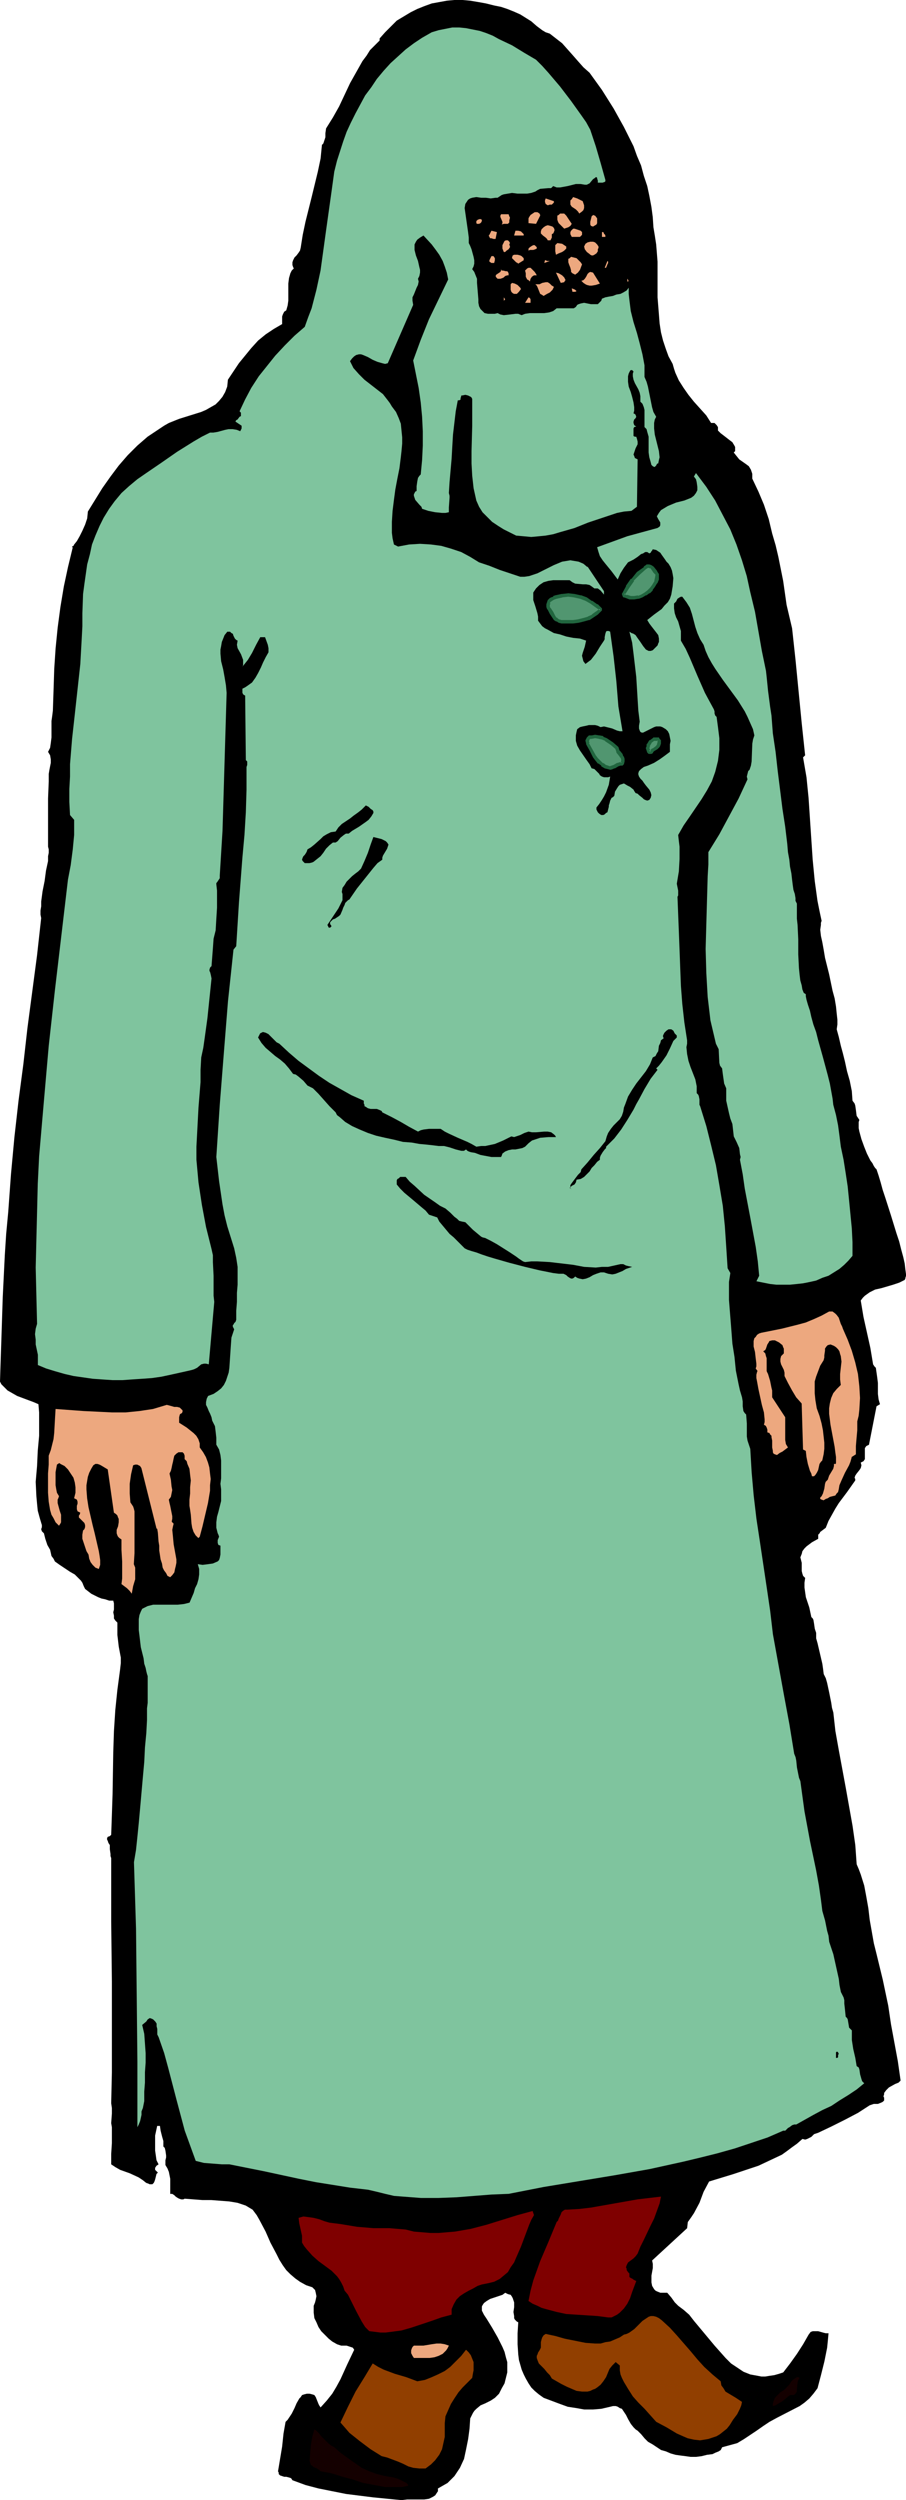 <?xml version="1.0" encoding="UTF-8" standalone="no"?>
<svg
   version="1.0"
   width="56.416mm"
   height="155.668mm"
   id="svg59"
   sodipodi:docname="Woman 39.wmf"
   xmlns:inkscape="http://www.inkscape.org/namespaces/inkscape"
   xmlns:sodipodi="http://sodipodi.sourceforge.net/DTD/sodipodi-0.dtd"
   xmlns="http://www.w3.org/2000/svg"
   xmlns:svg="http://www.w3.org/2000/svg">
  <sodipodi:namedview
     id="namedview59"
     pagecolor="#ffffff"
     bordercolor="#000000"
     borderopacity="0.25"
     inkscape:showpageshadow="2"
     inkscape:pageopacity="0.0"
     inkscape:pagecheckerboard="0"
     inkscape:deskcolor="#d1d1d1"
     inkscape:document-units="mm" />
  <defs
     id="defs1">
    <pattern
       id="WMFhbasepattern"
       patternUnits="userSpaceOnUse"
       width="6"
       height="6"
       x="0"
       y="0" />
  </defs>
  <path
     style="fill:#000000;fill-opacity:1;fill-rule:evenodd;stroke:none"
     d="m 127.614,7.11 0.808,0.485 0.969,0.323 1.454,1.131 1.454,1.131 1.292,1.454 1.292,1.454 1.131,1.293 1.292,1.454 1.454,1.293 2.908,4.04 2.746,4.363 2.423,4.363 1.131,2.262 1.131,2.262 0.808,2.262 0.969,2.262 0.646,2.424 0.808,2.424 0.485,2.262 0.485,2.585 0.323,2.424 0.162,2.424 0.323,1.939 0.323,2.101 0.323,4.04 v 4.201 4.201 l 0.323,4.04 0.162,2.101 0.323,2.101 0.485,1.939 0.646,1.939 0.646,1.778 0.969,1.778 0.323,1.131 0.323,0.97 0.808,1.778 1.131,1.778 1.131,1.616 1.292,1.616 2.908,3.232 1.131,1.778 h 0.808 l 0.485,0.485 0.323,0.485 v 0.485 0.323 l 0.646,0.646 0.646,0.485 1.454,1.131 0.646,0.485 0.485,0.808 0.162,0.323 v 0.485 0.485 l -0.323,0.323 0.646,0.808 0.646,0.808 1.615,1.131 0.646,0.485 0.485,0.808 0.162,0.485 0.162,0.485 v 0.485 0.646 l 1.454,3.07 1.292,3.07 1.131,3.393 0.808,3.393 0.808,2.747 0.646,2.747 1.131,5.656 0.808,5.656 0.646,2.747 0.646,2.747 0.808,7.433 1.454,14.866 0.808,7.595 -0.485,0.485 0.808,4.686 0.485,4.848 0.323,4.848 0.323,4.848 0.323,4.848 0.485,5.009 0.646,4.686 0.485,2.424 0.485,2.262 -0.162,0.485 v 0.485 l -0.162,1.131 0.162,1.454 0.323,1.454 0.323,1.778 0.323,1.939 0.969,3.878 0.808,3.878 0.485,1.778 0.323,1.939 0.162,1.616 0.162,1.454 v 1.131 l -0.162,1.131 0.485,1.778 0.485,2.101 0.485,1.778 0.485,1.939 0.485,2.262 0.323,1.131 0.323,1.131 0.485,2.424 0.162,2.262 0.485,0.646 0.162,0.485 0.162,1.131 0.162,1.293 0.323,0.485 0.323,0.485 -0.162,0.485 v 0.808 0.646 l 0.162,0.808 0.485,1.778 0.646,1.778 0.646,1.616 0.808,1.616 0.485,0.646 0.323,0.646 0.323,0.485 0.323,0.323 0.485,1.454 0.485,1.616 0.485,1.778 0.646,1.939 1.292,4.04 0.646,2.101 0.646,2.101 0.646,1.939 0.485,1.939 0.485,1.778 0.323,1.454 0.162,1.454 0.162,1.131 v 0.323 l -0.162,0.485 v 0.162 l -0.162,0.323 -1.292,0.646 -1.454,0.485 -2.746,0.808 -1.454,0.323 -1.292,0.646 -1.131,0.808 -0.485,0.485 -0.485,0.646 0.646,3.878 1.615,7.272 0.646,3.878 0.323,0.485 0.323,0.323 0.162,1.131 0.162,1.131 0.162,1.293 v 2.585 l 0.162,1.293 0.323,1.131 -0.808,0.485 -1.777,9.049 -0.323,0.162 -0.323,0.162 -0.323,0.485 v 0.646 1.293 0.646 l -0.323,0.485 -0.323,0.162 -0.323,0.162 0.162,0.646 -0.162,0.646 -0.323,0.485 -0.646,0.808 -0.323,0.485 -0.162,0.485 0.162,0.323 v 0.323 l -1.938,2.747 -1.938,2.585 -0.808,1.293 -0.808,1.454 -0.808,1.454 -0.646,1.616 -0.646,0.485 -0.646,0.485 -0.162,0.323 -0.323,0.323 v 0.485 0.485 l -1.454,0.808 -1.292,0.97 -0.485,0.485 -0.485,0.646 -0.162,0.646 -0.323,0.808 0.162,0.646 0.162,0.646 v 1.293 0.646 l 0.162,0.646 0.162,0.485 0.485,0.485 -0.162,1.131 v 1.131 l 0.162,1.131 0.162,1.131 0.808,2.424 0.485,2.262 0.323,0.323 0.162,0.323 0.162,0.97 0.162,1.131 0.162,0.485 0.162,0.485 v 1.293 l 0.323,1.131 1.131,4.848 0.162,1.131 0.162,1.293 0.485,0.97 0.323,1.131 0.485,2.262 0.485,2.424 0.162,1.131 0.323,1.131 0.485,4.363 0.808,4.525 1.615,8.726 0.808,4.525 0.808,4.525 0.646,4.525 0.323,4.525 0.485,1.131 0.485,1.293 0.808,2.585 0.485,2.585 0.485,2.747 0.323,2.747 0.485,2.747 0.485,2.747 0.646,2.585 1.454,5.979 1.292,6.14 0.646,4.363 1.615,8.726 0.646,4.525 -0.485,0.485 -0.808,0.323 -1.454,0.808 -0.646,0.646 -0.485,0.646 v 0.323 l -0.162,0.485 0.162,0.323 v 0.646 l -0.323,0.323 -0.323,0.162 -0.808,0.323 h -0.485 -0.485 l -0.485,0.162 -0.485,0.162 -2.746,1.778 -3.069,1.616 -3.231,1.616 -3.069,1.454 -0.485,0.162 -0.485,0.162 -0.323,0.323 -0.323,0.323 -0.969,0.485 -0.485,0.162 -0.646,-0.162 -1.292,1.131 -1.131,0.808 -1.292,0.97 -1.131,0.808 -2.746,1.293 -2.746,1.293 -2.908,0.97 -2.908,0.97 -5.815,1.778 -1.292,2.424 -0.969,2.585 -1.292,2.424 -0.646,0.97 -0.808,1.131 -0.162,1.454 -8.238,7.595 0.162,0.808 v 0.97 l -0.323,1.778 v 0.808 0.808 l 0.162,0.808 0.485,0.808 0.323,0.323 0.323,0.162 0.808,0.323 h 0.808 0.808 l 0.969,1.131 0.808,1.131 0.808,0.808 0.646,0.485 0.646,0.485 1.292,1.131 1.131,1.454 2.423,2.909 2.423,2.909 1.292,1.454 1.292,1.454 1.292,1.293 1.454,0.97 1.454,0.97 1.615,0.646 1.777,0.323 0.808,0.162 h 0.969 l 0.969,-0.162 1.131,-0.162 1.131,-0.323 0.969,-0.323 1.615,-2.101 1.615,-2.262 1.454,-2.262 1.292,-2.262 0.485,-0.646 0.485,-0.162 h 0.646 0.646 l 1.131,0.323 0.646,0.162 h 0.646 l -0.162,1.778 -0.162,1.616 -0.646,3.232 -0.808,3.232 -0.808,3.07 -0.969,1.293 -0.969,1.131 -1.131,0.97 -1.131,0.808 -5.331,2.747 -1.777,0.97 -1.454,0.97 -1.615,1.131 -1.454,0.97 -1.454,0.97 -1.615,0.97 -1.777,0.485 -1.777,0.485 -0.162,0.323 -0.162,0.323 -0.485,0.323 -0.808,0.323 -0.646,0.323 -1.292,0.162 -1.292,0.323 -1.292,0.162 h -1.292 l -1.131,-0.162 -1.292,-0.162 -1.131,-0.162 -1.131,-0.323 -1.131,-0.485 -1.131,-0.323 -0.969,-0.646 -0.969,-0.646 -1.131,-0.646 -0.808,-0.808 -0.808,-0.97 -0.808,-0.808 -0.485,-0.323 -0.485,-0.485 -0.646,-0.808 -0.646,-1.131 -0.485,-0.97 -0.646,-0.97 -0.323,-0.485 -0.485,-0.162 -0.485,-0.323 -0.485,-0.162 h -0.646 l -0.646,0.162 -2.1,0.485 -1.938,0.162 h -2.1 l -1.777,-0.323 -2.1,-0.323 -1.777,-0.646 -3.877,-1.454 -1.131,-0.808 -0.969,-0.808 -0.808,-0.808 -0.646,-0.97 -0.646,-1.131 -0.485,-0.97 -0.485,-1.131 -0.323,-1.131 -0.323,-1.131 -0.162,-1.293 -0.162,-2.424 v -2.585 l 0.162,-2.585 -0.323,-0.162 -0.485,-0.485 -0.162,-0.323 v -0.485 l -0.162,-0.97 0.162,-1.131 v -1.131 l -0.162,-0.485 -0.162,-0.485 -0.162,-0.323 -0.323,-0.485 -0.646,-0.162 -0.646,-0.323 -0.646,0.485 -0.969,0.323 -1.938,0.646 -0.808,0.485 -0.646,0.485 -0.323,0.485 -0.162,0.323 v 0.485 0.485 l 0.162,0.323 0.323,0.646 0.646,0.97 1.292,2.101 1.292,2.262 1.131,2.262 0.485,1.131 0.323,1.293 0.323,1.131 v 1.293 1.131 l -0.323,1.293 -0.323,1.293 -0.646,1.131 -0.323,0.646 -0.323,0.646 -0.485,0.485 -0.485,0.485 -0.969,0.646 -1.292,0.646 -1.131,0.485 -0.969,0.808 -0.485,0.485 -0.323,0.485 -0.323,0.646 -0.323,0.646 -0.162,2.424 -0.323,2.424 -0.485,2.424 -0.485,2.262 -0.969,2.101 -0.646,0.97 -0.646,0.97 -0.808,0.808 -0.808,0.808 -1.131,0.646 -1.131,0.646 v 0.646 l -0.323,0.485 -0.323,0.485 -0.485,0.323 -0.323,0.162 -0.646,0.323 -1.131,0.162 h -2.746 -1.292 l -1.292,0.162 -6.623,-0.646 -6.461,-0.808 -3.231,-0.646 -3.231,-0.646 -3.069,-0.808 -3.069,-1.131 -0.323,-0.485 -0.485,-0.162 -0.646,-0.162 h -0.485 l -0.485,-0.162 -0.485,-0.162 -0.323,-0.323 v -0.323 l -0.162,-0.323 0.969,-5.817 0.323,-3.07 0.485,-2.747 0.485,-0.485 0.323,-0.485 0.646,-0.97 0.646,-1.293 0.485,-1.131 0.646,-1.131 0.323,-0.323 0.323,-0.485 0.485,-0.162 0.646,-0.162 h 0.646 l 0.646,0.162 0.485,0.162 0.323,0.485 0.323,0.808 0.323,0.808 0.162,0.323 0.323,0.485 1.454,-1.616 1.292,-1.616 0.969,-1.616 0.969,-1.778 1.615,-3.555 1.615,-3.393 -0.323,-0.485 -0.485,-0.162 -0.969,-0.323 h -0.646 -0.646 l -0.485,-0.162 -0.485,-0.162 -1.131,-0.646 -0.808,-0.646 -0.969,-0.97 -0.808,-0.808 -0.646,-0.97 -0.485,-1.131 -0.485,-0.97 -0.162,-1.293 v -0.808 -0.808 l 0.323,-0.808 0.162,-0.646 0.162,-0.808 -0.162,-0.808 -0.162,-0.646 -0.323,-0.323 -0.323,-0.323 -1.454,-0.485 -1.454,-0.808 -1.131,-0.808 -1.131,-0.97 -0.969,-0.97 -0.808,-1.131 -0.808,-1.293 -0.646,-1.293 -1.454,-2.747 -1.131,-2.585 -1.454,-2.747 -0.646,-1.131 -0.969,-1.293 -0.808,-0.485 -0.808,-0.485 -0.969,-0.323 -0.969,-0.323 -1.938,-0.323 -2.1,-0.162 -2.1,-0.162 h -2.1 l -2.1,-0.162 -2.1,-0.162 -0.323,0.162 h -0.485 l -0.485,-0.162 -0.323,-0.162 -0.485,-0.323 -0.323,-0.323 -0.485,-0.323 h -0.485 v -1.778 -1.778 l -0.162,-0.808 -0.162,-0.808 -0.323,-0.808 -0.485,-0.808 v -1.131 l 0.162,-0.646 v -0.485 l -0.162,-1.131 -0.162,-0.646 -0.323,-0.323 v -1.293 l -0.323,-1.131 -0.323,-1.293 -0.162,-1.131 h -0.646 l -0.485,2.262 v 2.424 1.131 l 0.162,1.131 0.162,1.131 0.485,0.97 -0.485,0.323 -0.323,0.485 v 0.323 0.162 l 0.323,0.323 0.323,0.323 -0.323,0.323 -0.162,0.646 -0.162,0.646 -0.162,0.485 -0.162,0.323 -0.323,0.323 h -0.646 l -0.323,-0.162 -0.485,-0.162 -0.808,-0.646 -0.969,-0.646 -2.1,-0.97 -2.262,-0.808 -1.131,-0.646 -0.969,-0.646 v -1.293 -1.131 l 0.162,-2.585 v -2.424 -1.293 l -0.162,-0.97 0.162,-2.262 v -1.293 l -0.162,-1.131 0.162,-7.272 v -7.11 -14.22 l -0.162,-14.22 v -7.433 -7.433 l -0.162,-0.485 v -0.485 l -0.162,-1.131 v -0.97 l -0.323,-0.485 -0.162,-0.485 -0.162,-0.323 v -0.323 l 0.162,-0.323 0.485,-0.162 0.323,-0.323 0.162,-4.686 0.162,-4.848 0.162,-9.857 0.162,-5.009 0.323,-5.009 0.485,-4.686 0.646,-4.848 0.162,-1.454 v -1.293 l -0.485,-2.585 -0.323,-2.747 v -1.454 -1.454 l -0.485,-0.485 -0.323,-0.485 v -0.646 l -0.162,-0.808 0.162,-0.646 v -1.454 l -0.162,-0.646 h -0.969 l -0.969,-0.323 -0.808,-0.162 -0.808,-0.323 -1.615,-0.808 -1.454,-1.131 -0.323,-0.646 -0.323,-0.808 -0.323,-0.485 -0.485,-0.485 -0.969,-0.97 -1.131,-0.646 -2.423,-1.616 -1.131,-0.808 -0.323,-0.646 -0.485,-0.646 -0.323,-1.454 -0.646,-1.131 -0.485,-1.454 -0.323,-1.293 -0.323,-0.323 -0.162,-0.162 -0.162,-0.485 0.162,-0.485 v -0.485 l -0.485,-1.616 -0.485,-1.778 -0.162,-1.616 -0.162,-1.778 -0.162,-3.393 0.323,-3.717 0.162,-3.555 0.323,-3.555 v -3.717 -1.778 L 9.046,330.454 7.915,329.969 6.623,329.484 5.331,329 4.038,328.515 2.908,327.868 1.777,327.222 0.808,326.252 0.323,325.768 0,325.121 l 0.323,-9.857 0.323,-10.019 0.485,-9.857 0.323,-5.009 0.485,-5.171 0.646,-8.888 0.808,-8.726 0.969,-8.564 1.131,-8.564 0.969,-8.564 1.131,-8.564 1.131,-8.564 0.969,-8.726 -0.162,-0.808 v -0.97 l 0.162,-0.97 v -1.131 l 0.323,-2.424 0.485,-2.424 0.323,-2.424 0.485,-2.262 v -1.131 l 0.162,-0.808 v -0.808 l -0.162,-0.646 v -3.717 -3.717 -3.878 l 0.162,-4.04 v -0.97 -0.808 l 0.162,-0.97 0.162,-0.808 0.162,-0.808 v -0.808 l -0.162,-0.97 -0.485,-0.808 0.485,-0.97 0.162,-1.131 0.162,-1.293 v -1.131 -2.747 l 0.162,-1.131 0.162,-1.293 0.162,-4.848 0.162,-5.009 0.323,-4.848 0.485,-4.848 0.646,-4.848 0.808,-4.848 0.969,-4.525 1.131,-4.686 h -0.323 0.162 v -0.162 l 0.323,-0.162 0.162,-0.323 0.646,-0.808 0.646,-1.131 0.646,-1.293 0.646,-1.454 0.485,-1.454 0.162,-1.616 3.392,-5.494 1.938,-2.747 1.938,-2.585 2.1,-2.424 2.262,-2.262 2.423,-2.101 1.454,-0.97 1.454,-0.97 0.969,-0.646 1.131,-0.646 2.423,-0.97 2.585,-0.808 2.585,-0.808 1.131,-0.485 1.131,-0.646 1.131,-0.646 0.808,-0.808 0.808,-0.97 0.646,-1.131 0.485,-1.293 0.162,-1.616 1.292,-1.939 1.292,-1.939 1.454,-1.778 1.454,-1.778 1.615,-1.778 1.777,-1.454 1.938,-1.293 1.938,-1.131 v -0.97 -0.808 l 0.162,-0.485 0.162,-0.323 0.162,-0.323 0.485,-0.323 0.323,-1.131 0.162,-1.131 v -1.454 -1.293 -1.293 l 0.162,-1.293 0.323,-1.131 0.323,-0.646 0.485,-0.485 -0.162,-0.323 -0.162,-0.485 v -0.646 l 0.162,-0.485 0.323,-0.646 0.485,-0.485 0.485,-0.646 0.323,-0.485 0.162,-0.646 0.485,-3.07 0.646,-3.07 1.454,-5.817 1.454,-5.979 0.646,-3.07 0.323,-3.232 0.323,-0.323 0.162,-0.485 0.323,-0.97 V 31.833 31.349 l 0.162,-1.131 1.615,-2.585 1.454,-2.585 1.292,-2.747 1.292,-2.747 1.454,-2.585 1.454,-2.585 0.969,-1.293 0.808,-1.293 1.131,-1.131 1.131,-1.131 V 9.049 l 1.292,-1.454 1.454,-1.454 1.292,-1.293 1.615,-0.97 1.615,-0.97 1.615,-0.808 1.615,-0.646 1.777,-0.646 1.777,-0.323 1.777,-0.323 L 106.937,0 h 1.938 l 1.777,0.162 1.938,0.323 1.777,0.323 1.938,0.485 1.615,0.323 1.454,0.485 1.615,0.646 1.454,0.646 1.292,0.808 1.292,0.808 1.292,1.131 z"
     id="path1" />
  <path
     style="fill:#7fc49e;fill-opacity:1;fill-rule:evenodd;stroke:none"
     d="m 136.821,27.147 1.131,1.616 0.969,1.778 0.646,1.939 0.646,1.939 1.131,3.878 1.131,4.04 v 0.323 l -0.162,0.162 -0.485,0.162 h -1.131 v -0.485 l -0.162,-0.485 V 41.852 l -0.162,-0.162 h -0.162 l -0.162,0.162 -0.485,0.323 -0.808,0.97 -0.646,0.323 h -0.162 -0.323 l -0.969,-0.162 h -1.131 l -1.938,0.485 -1.777,0.323 h -0.808 l -0.808,-0.323 -0.485,0.485 h -0.646 l -1.938,0.162 -0.646,0.323 -0.485,0.323 -0.969,0.323 -0.969,0.162 h -2.262 l -1.292,-0.162 -0.969,0.162 -0.969,0.162 -0.485,0.162 -0.485,0.323 -0.485,0.323 h -0.485 l -1.131,0.162 -1.131,-0.162 h -1.131 l -1.131,-0.162 -0.969,0.162 -0.485,0.162 -0.485,0.323 -0.323,0.485 -0.323,0.485 -0.162,0.97 0.162,1.131 0.323,2.262 0.162,1.131 0.162,1.131 0.162,1.293 v 1.293 l 0.323,0.646 0.323,0.808 0.485,1.778 0.162,0.808 v 0.808 l -0.162,0.646 -0.323,0.646 0.485,0.646 0.323,0.808 0.323,0.808 v 0.97 l 0.323,3.878 v 0.808 l 0.162,0.808 0.323,0.646 0.485,0.485 0.485,0.485 0.808,0.162 h 0.969 0.646 l 0.646,-0.162 0.646,0.323 0.808,0.162 1.454,-0.162 1.292,-0.162 h 0.646 l 0.808,0.323 0.808,-0.323 1.131,-0.162 h 2.262 1.131 l 1.131,-0.162 0.969,-0.323 0.808,-0.646 h 0.646 0.646 0.646 1.454 0.646 l 0.485,-0.323 0.323,-0.485 0.323,-0.162 0.485,-0.162 0.808,-0.162 1.615,0.323 h 0.808 0.808 l 0.162,-0.162 0.323,-0.323 0.323,-0.323 0.162,-0.485 0.808,-0.323 0.808,-0.162 0.969,-0.162 0.808,-0.323 0.969,-0.162 0.646,-0.323 0.808,-0.485 0.485,-0.646 v 1.454 l 0.162,1.454 0.323,2.585 0.646,2.585 0.808,2.585 0.646,2.424 0.646,2.585 0.485,2.585 v 1.293 1.454 l 0.485,1.131 0.323,1.131 0.485,2.424 0.485,2.424 0.323,1.131 0.646,1.131 -0.323,0.646 -0.162,0.808 v 1.293 l 0.162,1.454 0.323,1.293 0.323,1.293 0.323,1.293 0.162,1.454 -0.162,0.646 -0.162,0.808 h -0.162 l -0.162,0.162 -0.162,0.323 -0.323,0.323 h -0.162 l -0.323,-0.162 -0.323,-0.323 -0.162,-0.646 -0.323,-1.131 -0.162,-1.131 v -2.585 -1.131 l -0.323,-1.131 -0.162,-0.646 -0.485,-0.485 v -3.232 -0.808 l -0.162,-0.646 -0.323,-0.808 -0.485,-0.485 V 93.884 93.238 l -0.162,-0.808 -0.323,-0.808 -0.808,-1.454 -0.323,-0.808 -0.162,-0.808 v -0.646 l 0.162,-0.485 -0.323,-0.323 h -0.323 l -0.162,0.162 -0.323,0.646 -0.162,0.646 v 1.293 l 0.162,1.131 0.485,1.293 0.323,1.131 0.323,1.293 0.162,1.131 v 0.808 l -0.162,0.646 0.323,0.162 0.162,0.162 0.162,0.485 -0.162,0.323 -0.323,0.323 -0.162,0.485 v 0.323 l 0.162,0.485 0.162,0.162 0.323,0.162 -0.485,0.162 -0.162,0.323 v 0.485 0.323 0.323 0.646 l 0.323,0.162 h 0.323 l 0.162,0.485 0.162,0.646 v 0.646 l -0.485,0.97 -0.323,0.97 -0.162,0.485 0.162,0.323 0.162,0.485 0.646,0.323 -0.162,11.15 -1.292,0.97 -1.777,0.162 -1.615,0.323 -3.392,1.131 -3.392,1.131 -3.231,1.293 -3.392,0.97 -1.615,0.485 -1.777,0.323 -1.615,0.162 -1.777,0.162 -1.777,-0.162 -1.777,-0.162 -2.908,-1.454 -1.292,-0.808 -1.454,-0.97 -1.131,-1.131 -1.131,-1.131 -0.808,-1.293 -0.646,-1.454 -0.646,-2.909 -0.323,-2.909 -0.162,-2.909 v -2.909 l 0.162,-5.979 V 97.116 93.884 l -0.162,-0.323 -0.162,-0.162 -0.646,-0.323 -0.646,-0.162 -0.808,0.162 h -0.162 v 0.162 l -0.162,0.485 v 0.323 l -0.323,0.162 h -0.323 l -0.485,2.585 -0.323,2.747 -0.323,2.747 -0.162,2.747 -0.162,2.909 -0.485,5.494 -0.162,2.585 0.162,0.646 v 0.485 l -0.162,2.262 v 0.485 0.646 l -0.808,0.162 h -0.808 l -1.615,-0.162 -1.615,-0.323 -1.454,-0.485 -0.162,-0.485 -0.485,-0.485 -0.969,-1.131 -0.162,-0.485 -0.162,-0.485 v -0.323 l 0.162,-0.323 0.162,-0.323 0.323,-0.162 v -1.131 l 0.162,-1.131 0.162,-0.808 0.323,-0.485 0.323,-0.323 0.323,-3.393 0.162,-3.393 v -3.393 l -0.162,-3.393 -0.323,-3.393 -0.485,-3.393 -0.646,-3.232 -0.646,-3.232 1.777,-4.848 1.938,-4.848 2.261,-4.686 2.262,-4.686 -0.323,-1.616 -0.485,-1.454 -0.485,-1.293 -0.808,-1.454 -0.808,-1.131 -0.969,-1.293 -1.938,-2.101 -0.808,0.485 -0.646,0.485 -0.323,0.485 -0.323,0.646 v 0.646 0.646 l 0.323,1.293 0.485,1.293 0.323,1.454 0.162,0.646 v 0.646 l -0.162,0.808 -0.323,0.646 0.162,0.646 -0.162,0.808 -0.323,0.646 -0.646,1.616 -0.323,0.646 v 0.808 l 0.162,0.97 -5.977,13.735 -0.646,0.162 -0.646,-0.162 -1.131,-0.323 -1.131,-0.485 -1.131,-0.646 -1.131,-0.485 -0.485,-0.162 h -0.485 l -0.646,0.162 -0.485,0.323 -0.485,0.485 -0.485,0.646 0.485,0.97 0.323,0.646 1.292,1.454 1.292,1.293 2.908,2.262 1.454,1.131 1.131,1.454 0.485,0.646 0.485,0.808 0.969,1.293 0.646,1.454 0.485,1.293 0.162,1.616 0.162,1.616 v 1.454 l -0.162,1.778 -0.162,1.454 -0.323,2.585 -0.485,2.424 -0.485,2.585 -0.323,2.424 -0.323,2.585 -0.162,2.585 v 2.585 l 0.162,1.293 0.323,1.454 0.969,0.485 2.585,-0.485 2.585,-0.162 2.585,0.162 2.423,0.323 2.261,0.646 2.423,0.808 2.1,1.131 2.1,1.293 2.423,0.808 2.423,0.97 4.846,1.616 h 0.969 l 1.131,-0.162 0.969,-0.323 0.969,-0.323 3.877,-1.939 1.938,-0.808 0.969,-0.162 0.969,-0.162 0.969,0.162 0.969,0.162 1.131,0.485 0.969,0.808 v -0.162 l 3.877,5.817 v 0.808 l -0.808,-0.97 -0.646,-0.485 h -0.323 -0.485 l -0.646,-0.485 -0.485,-0.323 -0.808,-0.162 h -0.808 l -1.777,-0.162 -0.646,-0.323 -0.646,-0.485 h -2.585 -1.292 l -1.131,0.162 -1.131,0.323 -0.969,0.646 -0.808,0.808 -0.323,0.485 -0.323,0.485 v 0.97 0.808 l 0.485,1.454 0.485,1.616 0.162,0.808 v 0.97 l 0.485,0.646 0.485,0.646 0.646,0.485 0.646,0.323 1.454,0.808 1.454,0.323 1.454,0.485 1.615,0.323 1.615,0.162 1.454,0.485 -0.323,1.454 -0.485,1.454 -0.162,0.646 0.162,0.646 0.162,0.646 0.485,0.646 0.646,-0.485 0.646,-0.485 1.131,-1.454 0.485,-0.808 0.485,-0.808 0.969,-1.454 0.162,-0.323 v -0.485 l 0.162,-0.808 0.162,-0.485 0.162,-0.162 h 0.323 0.162 l 0.323,0.162 0.808,5.817 0.646,5.817 0.485,5.979 0.485,2.909 0.485,2.909 h -0.646 l -0.646,-0.162 -1.131,-0.485 -1.292,-0.323 -0.646,-0.162 -0.808,0.162 -0.646,-0.323 -0.646,-0.162 h -0.808 -0.646 l -0.646,0.162 -0.808,0.162 -0.646,0.162 -0.646,0.485 -0.162,0.646 -0.162,0.808 v 0.646 0.646 l 0.323,1.131 0.646,1.131 1.454,2.101 0.808,1.131 0.485,0.97 0.646,0.162 0.485,0.485 0.485,0.485 0.162,0.162 0.162,0.323 0.485,0.323 0.485,0.162 h 0.646 0.323 l 0.485,-0.162 -0.323,1.939 -0.646,1.778 -0.485,0.97 -0.485,0.808 -0.646,0.97 -0.646,0.808 v 0.485 l 0.323,0.646 0.323,0.323 0.485,0.323 h 0.485 l 0.323,-0.162 0.323,-0.323 0.323,-0.162 0.162,-0.646 0.162,-0.646 v -0.323 l 0.162,-0.485 0.162,-0.646 0.323,-0.646 0.323,-0.162 0.323,-0.323 0.162,-0.97 0.485,-0.808 0.323,-0.485 0.323,-0.323 0.485,-0.162 0.485,-0.162 0.808,0.485 0.323,0.162 0.323,0.162 0.808,0.646 0.162,0.323 0.323,0.485 0.485,0.162 0.323,0.323 0.808,0.646 0.323,0.323 0.323,0.162 0.485,0.162 0.485,-0.162 0.323,-0.485 0.162,-0.646 -0.162,-0.646 -0.323,-0.646 -0.808,-0.97 -0.485,-0.646 -0.323,-0.485 -0.485,-0.485 -0.323,-0.485 -0.162,-0.485 v -0.323 l 0.162,-0.485 0.485,-0.485 0.646,-0.485 0.485,-0.162 0.485,-0.162 1.454,-0.646 1.292,-0.808 1.131,-0.808 1.292,-0.97 v -1.778 l 0.162,-0.808 -0.162,-0.808 -0.162,-0.808 -0.323,-0.646 -0.485,-0.485 -0.808,-0.485 -0.485,-0.162 h -0.485 -0.485 l -0.485,0.162 -0.969,0.485 -0.969,0.485 -0.323,0.162 -0.323,0.162 h -0.323 l -0.323,-0.162 -0.162,-0.323 -0.162,-0.485 v -0.646 l 0.162,-0.97 -0.323,-2.585 -0.162,-2.585 -0.323,-5.333 -0.323,-2.747 -0.323,-2.747 -0.323,-2.585 -0.646,-2.585 0.485,0.323 0.485,0.162 0.485,0.323 0.323,0.485 0.808,1.131 0.646,0.97 0.646,0.808 0.323,0.162 0.323,0.162 h 0.485 l 0.485,-0.162 0.485,-0.485 0.646,-0.646 0.162,-0.485 0.162,-0.323 v -0.808 l -0.162,-0.808 -0.485,-0.646 -1.131,-1.454 -0.485,-0.646 -0.485,-0.808 1.615,-1.293 1.777,-1.293 0.646,-0.808 0.808,-0.808 0.485,-0.808 0.323,-0.97 0.162,-0.97 0.162,-0.97 0.162,-1.939 -0.162,-0.97 -0.162,-0.808 -0.323,-0.808 -0.485,-0.808 -0.485,-0.485 -0.323,-0.485 -0.808,-1.131 -0.323,-0.485 -0.485,-0.323 -0.485,-0.323 -0.808,-0.162 -0.162,0.323 -0.162,0.162 -0.162,0.323 -0.323,0.162 -0.485,-0.323 h -0.485 l -0.485,0.323 -0.485,0.162 -0.808,0.646 -0.485,0.323 -0.485,0.323 -0.646,0.323 -0.646,0.323 -0.485,0.646 -0.485,0.646 -0.808,1.293 -0.646,1.454 -1.454,-1.939 -1.454,-1.778 -0.646,-0.808 -0.646,-0.97 -0.323,-0.97 -0.323,-1.131 3.554,-1.293 3.554,-1.293 3.554,-0.97 3.554,-0.97 0.485,-0.323 0.162,-0.323 v -0.323 -0.323 l -0.485,-0.808 -0.162,-0.323 -0.162,-0.323 0.485,-0.808 0.485,-0.646 0.808,-0.485 0.808,-0.485 1.938,-0.808 1.938,-0.485 0.808,-0.323 0.808,-0.323 0.646,-0.485 0.485,-0.646 0.323,-0.646 v -0.808 l -0.162,-1.131 -0.162,-0.646 -0.485,-0.646 v 0 l 0.485,-0.808 2.423,3.232 2.1,3.232 1.777,3.393 1.777,3.393 1.454,3.555 1.292,3.717 1.131,3.717 0.808,3.717 1.131,4.686 1.615,9.211 0.969,4.686 0.162,1.454 0.162,1.616 0.162,1.616 0.485,3.717 0.323,2.101 0.323,4.201 0.646,4.363 0.485,4.363 1.131,9.049 0.646,4.201 0.485,4.04 0.162,1.939 0.323,1.778 0.162,1.616 0.323,1.616 0.162,1.454 0.162,1.293 0.162,1.131 0.323,0.97 0.162,0.97 v 0.646 l 0.162,0.323 0.162,0.323 v 0.97 1.131 1.454 l 0.162,1.454 0.162,3.393 v 3.555 l 0.162,3.232 0.162,1.616 0.162,1.293 0.323,1.131 0.162,0.97 0.323,0.808 0.485,0.323 v 0.162 0.323 l 0.162,0.808 0.323,1.131 0.485,1.454 0.323,1.454 0.485,1.778 0.646,1.778 0.485,1.939 1.131,4.04 1.131,4.201 0.485,1.939 0.323,1.778 0.323,1.778 0.162,1.454 0.646,2.424 0.485,2.424 0.323,2.424 0.323,2.585 0.646,3.07 0.485,3.07 0.485,3.232 0.323,3.232 0.646,6.625 0.162,3.232 v 3.232 l -0.969,1.131 -0.969,0.97 -1.131,0.97 -1.292,0.808 -1.292,0.808 -1.454,0.485 -1.454,0.646 -1.454,0.323 -1.615,0.323 -1.454,0.162 -1.615,0.162 h -1.615 -1.615 l -1.454,-0.162 -1.615,-0.323 -1.615,-0.323 0.646,-1.293 -0.323,-3.393 -0.485,-3.393 -1.292,-6.948 -1.292,-6.787 -0.485,-3.393 -0.646,-3.393 0.162,-0.646 -0.162,-0.646 -0.162,-1.454 -0.646,-1.454 -0.646,-1.293 -0.162,-1.454 -0.162,-1.454 -0.485,-1.293 -0.323,-1.293 -0.323,-1.454 -0.323,-1.454 v -1.293 -1.616 l -0.485,-1.131 -0.323,-2.262 -0.162,-1.293 -0.485,-0.646 -0.162,-0.646 -0.162,-3.232 -0.323,-0.646 -0.323,-0.646 -0.646,-2.747 -0.646,-2.747 -0.323,-2.747 -0.323,-2.747 -0.323,-5.656 -0.162,-5.656 0.323,-11.473 0.162,-5.656 0.162,-2.747 v -2.909 l 2.585,-4.201 2.262,-4.201 2.261,-4.201 2.1,-4.525 -0.162,-0.646 0.162,-0.646 0.162,-0.646 0.323,-0.323 0.323,-0.97 0.162,-0.97 0.162,-4.201 0.162,-0.97 0.323,-0.97 -0.323,-1.454 -0.646,-1.454 -0.646,-1.454 -0.646,-1.293 -1.615,-2.585 -1.777,-2.424 -1.777,-2.424 -1.777,-2.585 -0.808,-1.293 -0.808,-1.454 -0.646,-1.454 -0.485,-1.454 -0.808,-1.293 -0.646,-1.454 -0.485,-1.454 -0.808,-3.07 -0.485,-1.454 -0.808,-1.293 -0.485,-0.646 -0.485,-0.646 h -0.323 l -0.323,0.162 -0.485,0.323 -0.323,0.646 -0.485,0.485 v 1.131 l 0.162,1.131 0.323,0.97 0.485,0.97 0.323,1.131 0.323,1.131 v 1.131 1.131 l 1.131,1.939 0.969,2.101 1.777,4.201 1.777,4.04 1.131,2.101 0.969,1.778 0.162,0.485 v 0.485 l 0.162,0.485 0.162,0.162 0.162,0.162 0.323,2.424 0.323,2.585 v 2.747 l -0.323,2.585 -0.323,1.293 -0.323,1.293 -0.808,2.262 -1.131,2.101 -1.292,2.101 -2.746,4.04 -1.454,2.101 -1.292,2.262 0.162,1.454 0.162,1.293 v 2.909 l -0.162,2.909 -0.485,2.909 0.162,0.808 0.162,0.808 v 0.646 0.485 l -0.162,0.323 0.323,8.241 0.162,4.201 0.162,4.363 0.162,4.201 0.323,4.201 0.485,4.363 0.646,4.201 v 0.808 l -0.162,0.808 0.162,1.616 0.323,1.616 0.485,1.454 1.131,2.909 0.323,1.616 v 1.616 l 0.323,0.323 0.162,0.323 0.162,0.808 v 0.97 0.323 l 0.162,0.323 1.454,4.686 1.131,4.525 1.131,4.686 0.808,4.686 0.808,4.848 0.485,4.848 0.323,4.848 0.323,5.009 0.646,1.131 -0.323,2.101 v 2.101 2.101 l 0.162,2.101 0.323,4.04 0.162,2.101 0.162,2.101 0.485,3.07 0.162,1.616 0.162,1.616 0.646,3.232 0.323,1.454 0.485,1.616 0.162,0.97 v 1.131 l 0.162,1.131 0.323,0.485 0.323,0.323 0.162,2.101 v 2.101 0.97 l 0.162,0.97 0.323,0.97 0.323,0.97 0.323,5.494 0.485,5.494 0.646,5.494 0.808,5.333 1.615,10.827 0.808,5.494 0.646,5.494 1.292,7.11 1.292,7.11 1.292,6.948 1.131,6.948 0.323,0.808 0.162,0.808 0.162,1.616 0.323,1.616 0.162,0.808 0.323,0.808 0.485,3.555 0.485,3.555 1.292,6.948 1.454,6.948 0.646,3.555 0.485,3.393 0.323,2.585 0.646,2.262 0.485,2.424 0.323,1.131 0.162,1.454 0.485,1.454 0.485,1.454 0.646,2.909 0.646,2.909 0.162,1.454 0.323,1.616 0.323,0.646 0.323,0.646 0.162,0.646 v 0.808 l 0.162,1.454 0.162,1.616 0.323,0.323 0.162,0.323 0.323,1.939 0.323,0.323 0.323,0.323 v 1.131 1.131 l 0.323,2.101 0.485,2.101 0.323,1.939 0.485,0.323 0.162,0.485 0.162,1.131 0.323,1.131 0.162,0.485 0.485,0.485 -1.777,1.454 -1.938,1.293 -2.1,1.293 -1.938,1.293 -2.1,0.97 -2.1,1.131 -4.038,2.262 h -0.485 l -0.485,0.162 -0.646,0.485 -0.323,0.162 -0.323,0.323 -0.323,0.323 h -0.485 l -3.715,1.616 -3.877,1.293 -3.877,1.293 -4.038,1.131 -3.877,0.97 -4.038,0.97 -8.077,1.778 -8.238,1.454 -16.638,2.747 -8.238,1.616 -4.038,0.162 -8.238,0.646 -4.2,0.162 h -4.2 l -4.2,-0.323 -2.1,-0.162 -2.1,-0.485 -1.938,-0.485 -2.1,-0.485 -4.2,-0.485 -4.038,-0.646 -4.038,-0.646 -4.038,-0.808 -8.238,-1.778 -8.077,-1.616 h -1.777 l -2.1,-0.162 -2.1,-0.162 -1.938,-0.485 -1.292,-3.555 -1.292,-3.555 -1.938,-7.272 -0.969,-3.717 -0.969,-3.717 -0.969,-3.555 -1.292,-3.717 -0.323,-0.646 v -0.646 -0.646 l -0.162,-0.646 v -0.646 l -0.323,-0.485 -0.485,-0.485 -0.323,-0.162 -0.485,-0.162 -0.485,0.323 -0.323,0.485 -0.969,0.808 0.485,2.101 0.162,2.262 0.162,2.262 v 2.262 l -0.162,2.262 v 2.424 l -0.162,2.101 v 2.262 l -0.323,1.616 -0.323,0.808 v 0.808 l -0.323,1.454 -0.323,0.808 -0.323,0.646 v -15.351 l -0.162,-15.674 -0.162,-15.674 -0.485,-15.674 0.485,-2.909 0.323,-3.07 0.323,-3.232 0.323,-3.555 0.646,-7.272 0.323,-3.555 0.162,-3.393 0.323,-3.393 0.162,-3.07 v -2.747 l 0.162,-1.293 v -1.293 -0.97 -0.97 -2.747 -0.162 -0.162 l -0.162,-0.485 -0.162,-0.646 -0.162,-0.808 -0.323,-0.97 -0.162,-1.293 -0.646,-2.585 -0.323,-2.747 -0.162,-1.293 v -1.293 -1.293 l 0.162,-0.97 0.323,-0.808 0.323,-0.646 0.646,-0.323 0.646,-0.323 1.292,-0.323 h 1.454 4.361 l 1.454,-0.162 1.292,-0.323 0.969,-2.262 0.323,-1.131 0.485,-0.97 0.323,-1.131 0.162,-1.131 v -1.293 l -0.323,-1.131 1.131,0.162 1.292,-0.162 1.131,-0.162 1.131,-0.485 0.323,-0.323 0.162,-0.485 0.162,-0.808 v -1.131 -0.97 l -0.485,-0.162 -0.162,-0.485 v -0.323 -0.323 l 0.323,-0.808 -0.162,-0.485 -0.162,-0.323 -0.323,-1.293 v -1.293 l 0.162,-1.293 0.323,-1.131 0.646,-2.585 v -1.293 -1.454 l -0.162,-1.293 0.162,-1.293 v -2.747 -1.454 l -0.162,-1.293 -0.323,-1.293 -0.646,-1.131 v -1.616 l -0.162,-1.454 -0.162,-1.293 -0.323,-0.646 -0.323,-0.646 -0.162,-0.808 -0.323,-0.808 -0.323,-0.646 -0.323,-0.808 -0.323,-0.646 v -0.646 l 0.162,-0.808 0.162,-0.323 0.162,-0.323 1.292,-0.485 0.969,-0.646 0.808,-0.646 0.646,-0.808 0.485,-0.97 0.323,-0.97 0.323,-0.97 0.162,-1.131 0.162,-2.424 0.162,-2.424 0.162,-2.262 0.323,-0.97 0.323,-0.97 -0.162,-0.323 -0.162,-0.323 v -0.323 l 0.162,-0.162 0.162,-0.323 0.323,-0.323 0.162,-0.485 v -2.101 l 0.162,-2.101 v -2.101 l 0.162,-1.939 v -2.101 -2.101 l -0.323,-2.101 -0.485,-2.262 -0.808,-2.585 -0.808,-2.585 -0.646,-2.585 -0.485,-2.585 -0.808,-5.494 -0.646,-5.656 0.808,-12.281 0.969,-12.281 0.969,-12.119 1.292,-12.119 0.646,-0.808 0.323,-5.171 0.323,-5.171 0.808,-10.503 0.485,-5.333 0.323,-5.333 0.162,-5.332 v -5.333 l 0.162,-0.485 v -0.485 -0.323 l -0.323,-0.323 -0.162,-15.19 -0.323,-0.162 -0.162,-0.162 -0.162,-0.323 v -0.485 -0.485 l 0.646,-0.323 0.485,-0.323 1.131,-0.808 0.808,-1.131 0.646,-1.131 0.646,-1.293 0.485,-1.131 0.646,-1.293 0.646,-1.131 v -0.97 l -0.162,-0.808 -0.646,-1.778 h -1.131 l -0.969,1.778 -0.969,1.939 -0.969,1.616 -0.646,0.808 -0.646,0.808 0.162,-0.323 v -0.485 -0.808 l -0.485,-1.293 -0.808,-1.454 -0.162,-0.808 0.162,-0.97 -0.323,-0.162 -0.323,-0.323 -0.323,-0.646 -0.162,-0.485 -0.323,-0.162 -0.323,-0.323 h -0.646 l -0.646,0.808 -0.323,0.808 -0.323,0.808 -0.162,0.97 -0.162,0.808 v 0.97 l 0.162,1.778 0.485,1.939 0.323,1.778 0.323,1.939 0.162,1.778 -0.323,10.827 -0.323,10.827 -0.323,10.827 -0.646,10.503 v 0.323 0.323 l -0.323,0.485 -0.323,0.485 -0.162,0.162 v 0.323 l 0.162,1.454 v 1.293 2.747 l -0.162,2.585 -0.162,2.747 -0.485,1.939 -0.162,2.262 -0.323,4.201 -0.323,0.323 -0.162,0.485 v 0.323 l 0.162,0.323 0.162,0.646 0.162,0.808 -0.485,4.686 -0.485,4.686 -0.646,4.686 -0.323,2.262 -0.485,2.262 -0.162,2.909 v 2.909 l -0.485,5.979 -0.323,6.14 -0.162,3.07 v 3.07 l 0.485,5.333 0.808,5.332 0.969,5.171 1.292,5.171 0.323,1.454 v 1.616 l 0.162,3.232 v 3.232 1.454 l 0.162,1.454 v 0 l -1.292,14.705 -0.646,-0.162 h -0.485 l -0.646,0.162 -0.969,0.808 -0.646,0.323 -0.485,0.162 -0.646,0.162 -4.361,0.97 -2.262,0.485 -2.262,0.323 -2.262,0.162 -2.423,0.162 -2.262,0.162 h -2.262 l -2.423,-0.162 -2.262,-0.162 -2.262,-0.323 -2.262,-0.323 -2.1,-0.485 -2.262,-0.646 -2.1,-0.646 -1.938,-0.808 V 320.112 318.819 L 8.4,316.395 v -1.131 L 8.238,313.972 8.4,312.679 8.723,311.548 8.561,304.922 8.4,298.297 l 0.162,-6.625 0.162,-6.464 0.162,-6.625 0.323,-6.464 1.131,-13.089 1.131,-12.927 1.454,-13.089 3.069,-26.016 0.646,-3.393 0.485,-3.717 0.323,-3.393 v -1.778 -1.778 l -0.969,-1.131 -0.162,-3.07 v -3.07 l 0.162,-2.909 v -2.909 l 0.485,-5.979 0.646,-5.817 1.292,-11.796 0.323,-5.817 0.162,-3.07 v -3.07 l 0.162,-4.525 0.323,-2.424 0.323,-2.262 0.323,-2.262 0.646,-2.424 0.485,-2.262 0.808,-2.101 0.969,-2.262 0.969,-1.939 1.292,-2.101 1.292,-1.778 1.615,-1.939 1.777,-1.616 1.938,-1.616 2.1,-1.454 3.554,-2.424 3.715,-2.585 3.877,-2.424 1.938,-1.131 1.938,-0.97 h 0.808 l 0.969,-0.162 1.777,-0.485 0.808,-0.162 h 0.969 l 0.969,0.162 0.808,0.323 0.162,-0.323 0.162,-0.323 v -0.323 -0.323 l -1.454,-0.97 0.162,-0.323 0.323,-0.162 0.485,-0.646 0.323,-0.162 v -0.323 -0.485 l -0.323,-0.323 1.292,-2.747 1.454,-2.747 1.777,-2.747 1.938,-2.424 1.938,-2.424 2.262,-2.424 2.262,-2.262 2.423,-2.101 0.808,-2.262 0.808,-2.101 1.131,-4.363 0.969,-4.525 0.646,-4.686 0.646,-4.686 1.292,-9.211 0.646,-4.686 0.646,-2.585 1.454,-4.525 0.808,-2.262 0.969,-2.101 1.131,-2.262 1.131,-2.101 1.131,-2.101 1.454,-1.939 1.292,-1.939 1.615,-1.939 1.615,-1.778 1.777,-1.616 1.777,-1.616 1.938,-1.454 1.938,-1.293 2.262,-1.293 1.615,-0.485 1.615,-0.323 1.615,-0.323 h 1.615 l 1.615,0.162 1.615,0.323 1.615,0.323 1.454,0.485 1.615,0.646 1.454,0.808 3.069,1.454 2.908,1.778 2.746,1.616 1.454,1.454 1.454,1.616 2.746,3.232 2.585,3.393 z"
     id="path2" />
  <path
     style="fill:#eda87f;fill-opacity:1;fill-rule:evenodd;stroke:none"
     d="m 137.467,48.962 -0.162,0.485 -0.323,0.323 -0.646,0.485 -0.323,-0.485 -0.485,-0.485 -0.969,-0.646 -0.323,-0.485 V 47.669 47.508 47.185 l 0.323,-0.323 0.323,-0.485 0.485,0.162 0.485,0.162 0.969,0.485 0.323,0.162 0.162,0.485 0.162,0.485 z"
     id="path3" />
  <path
     style="fill:#eda87f;fill-opacity:1;fill-rule:evenodd;stroke:none"
     d="m 130.36,47.346 v 0.323 l -0.162,0.162 -0.323,0.323 h -0.485 l -0.485,0.162 -0.485,-0.323 -0.162,-0.485 v -0.323 l 0.162,-0.485 z"
     id="path4" />
  <path
     style="fill:#eda87f;fill-opacity:1;fill-rule:evenodd;stroke:none"
     d="m 126.967,50.255 0.162,0.323 v 0.162 l -0.323,0.646 -0.323,0.646 -0.323,0.646 -1.777,-0.162 V 52.032 51.386 l 0.162,-0.323 0.323,-0.485 0.485,-0.323 0.485,-0.323 h 0.646 z"
     id="path5" />
  <path
     style="fill:#eda87f;fill-opacity:1;fill-rule:evenodd;stroke:none"
     d="m 134.56,52.679 -0.323,0.485 -0.485,0.323 -0.969,0.323 -0.323,-0.323 -0.323,-0.323 -0.646,-0.646 -0.162,-0.323 -0.162,-0.485 v -0.323 -0.646 l 0.323,-0.162 0.323,-0.323 h 0.485 0.485 l 0.485,0.485 0.323,0.485 0.323,0.485 0.323,0.485 z"
     id="path6" />
  <path
     style="fill:#eda87f;fill-opacity:1;fill-rule:evenodd;stroke:none"
     d="m 119.698,50.416 0.162,0.485 0.162,0.323 -0.162,0.646 v 0.485 l -0.162,0.162 -0.162,0.162 h -0.969 l -0.485,0.162 0.162,-0.323 v -0.323 l -0.485,-1.131 v -0.323 l 0.162,-0.323 z"
     id="path7" />
  <path
     style="fill:#eda87f;fill-opacity:1;fill-rule:evenodd;stroke:none"
     d="m 140.536,51.871 v 0.646 l -0.162,0.323 -0.808,0.485 -0.485,-0.162 -0.162,-0.323 v -0.162 -0.485 l 0.162,-0.646 0.162,-0.646 0.162,-0.162 0.323,-0.162 0.162,0.162 h 0.162 l 0.485,0.646 v 0.162 z"
     id="path8" />
  <path
     style="fill:#eda87f;fill-opacity:1;fill-rule:evenodd;stroke:none"
     d="m 113.398,51.709 v 0.323 l -0.162,0.323 -0.162,0.162 -0.323,0.162 h -0.485 l -0.162,-0.162 V 52.032 l 0.323,-0.323 0.485,-0.162 h 0.162 z"
     id="path9" />
  <path
     style="fill:#eda87f;fill-opacity:1;fill-rule:evenodd;stroke:none"
     d="m 130.36,54.618 -0.162,0.323 -0.323,0.162 v 0.808 l -0.162,0.323 -0.162,0.323 h -0.323 -0.323 l -0.162,-0.323 -0.323,-0.323 -0.646,-0.485 -0.323,-0.323 -0.162,-0.162 v -0.485 l 0.162,-0.485 0.485,-0.485 0.485,-0.323 0.485,-0.162 0.646,0.162 0.485,0.162 0.323,0.323 0.162,0.485 z"
     id="path10" />
  <path
     style="fill:#eda87f;fill-opacity:1;fill-rule:evenodd;stroke:none"
     d="m 136.983,54.618 v 0.485 0.162 l -0.485,0.485 h -1.938 l -0.323,-0.646 v -0.485 l 0.162,-0.323 0.162,-0.162 0.323,-0.323 h 0.323 l 0.485,0.162 0.485,0.162 0.485,0.162 0.162,0.162 z"
     id="path11" />
  <path
     style="fill:#eda87f;fill-opacity:1;fill-rule:evenodd;stroke:none"
     d="m 116.629,56.234 h -0.485 l -0.485,-0.162 h -0.323 l -0.162,-0.323 -0.162,-0.323 0.162,-0.162 0.485,-0.97 1.292,0.323 z"
     id="path12" />
  <path
     style="fill:#eda87f;fill-opacity:1;fill-rule:evenodd;stroke:none"
     d="m 123.252,55.426 h -2.262 l 0.323,-1.131 h 0.646 l 0.646,0.162 0.485,0.485 0.162,0.162 z"
     id="path13" />
  <path
     style="fill:#eda87f;fill-opacity:1;fill-rule:evenodd;stroke:none"
     d="m 142.475,55.426 v 0.323 h -0.808 v -1.131 h 0.162 0.162 l 0.162,0.323 v 0.162 h 0.162 z"
     id="path14" />
  <path
     style="fill:#eda87f;fill-opacity:1;fill-rule:evenodd;stroke:none"
     d="m 119.86,57.526 0.162,0.485 v 0.162 l -0.323,0.485 -0.485,0.323 -0.323,0.323 h -0.323 l -0.323,-0.808 v -0.808 l 0.323,-0.646 0.162,-0.323 0.323,-0.162 h 0.485 l 0.323,0.323 0.162,0.323 z"
     id="path15" />
  <path
     style="fill:#eda87f;fill-opacity:1;fill-rule:evenodd;stroke:none"
     d="m 140.698,58.658 v 0.485 l -0.323,0.485 -0.485,0.323 -0.323,0.162 h -0.323 l -0.323,-0.162 -0.162,-0.162 -0.646,-0.485 -0.485,-0.646 -0.162,-0.646 0.162,-0.323 0.162,-0.323 0.485,-0.323 0.646,-0.162 h 0.646 l 0.485,0.162 0.485,0.485 0.323,0.485 v 0.323 z"
     id="path16" />
  <path
     style="fill:#eda87f;fill-opacity:1;fill-rule:evenodd;stroke:none"
     d="m 133.267,58.011 v 0.485 l -0.323,0.323 -0.162,0.162 -0.485,0.323 -0.808,0.323 -0.646,0.323 -0.162,-0.808 v -0.485 -0.646 -0.323 l 0.323,-0.323 0.162,-0.162 1.131,0.162 0.485,0.323 z"
     id="path17" />
  <path
     style="fill:#eda87f;fill-opacity:1;fill-rule:evenodd;stroke:none"
     d="m 126.321,58.173 v 0.323 l -0.323,0.162 -0.485,0.162 h -0.646 -0.162 l -0.323,0.162 v -0.323 -0.162 l 0.323,-0.323 0.485,-0.323 0.323,-0.162 h 0.323 l 0.162,0.162 z"
     id="path18" />
  <path
     style="fill:#eda87f;fill-opacity:1;fill-rule:evenodd;stroke:none"
     d="m 123.252,61.243 -1.292,0.808 -0.162,-0.162 -0.323,-0.162 -0.646,-0.646 -0.323,-0.323 v -0.162 l 0.162,-0.485 0.323,-0.162 h 0.808 l 0.646,0.162 0.323,0.162 0.162,0.162 0.323,0.323 z"
     id="path19" />
  <path
     style="fill:#eda87f;fill-opacity:1;fill-rule:evenodd;stroke:none"
     d="m 116.306,61.889 h -0.323 -0.323 l -0.485,-0.323 v -0.162 -0.162 l 0.485,-0.97 h 0.323 0.162 l 0.323,0.485 v 0.485 z"
     id="path20" />
  <path
     style="fill:#eda87f;fill-opacity:1;fill-rule:evenodd;stroke:none"
     d="m 136.983,62.213 -0.485,1.293 -0.485,0.646 -0.646,0.485 -0.323,-0.162 -0.323,-0.162 -0.323,-0.323 V 63.667 l -0.162,-0.646 -0.323,-0.808 -0.162,-0.485 v -0.485 -0.323 l 0.323,-0.162 0.162,-0.162 0.162,-0.162 0.646,0.162 0.646,0.162 0.485,0.485 0.485,0.485 z"
     id="path21" />
  <path
     style="fill:#eda87f;fill-opacity:1;fill-rule:evenodd;stroke:none"
     d="m 129.39,61.405 -1.292,0.485 0.162,-0.646 h 0.162 l 0.323,0.162 h 0.323 z"
     id="path22" />
  <path
     style="fill:#eda87f;fill-opacity:1;fill-rule:evenodd;stroke:none"
     d="m 142.636,63.021 h -0.323 l 0.646,-1.616 0.162,0.162 v 0.323 l -0.162,0.323 z"
     id="path23" />
  <path
     style="fill:#eda87f;fill-opacity:1;fill-rule:evenodd;stroke:none"
     d="m 126.321,64.798 h -0.323 -0.323 l -0.485,0.323 -0.323,0.485 -0.162,0.646 -0.323,-0.323 -0.323,-0.162 -0.323,-0.646 v -0.808 l -0.162,-0.646 0.485,-0.485 0.323,-0.162 h 0.485 l 0.323,0.323 0.646,0.646 0.323,0.485 z"
     id="path24" />
  <path
     style="fill:#eda87f;fill-opacity:1;fill-rule:evenodd;stroke:none"
     d="m 119.698,64.798 h -0.323 l -0.485,0.162 -0.323,0.323 -0.323,0.162 -0.485,0.162 h -0.323 -0.323 l -0.323,-0.323 -0.162,-0.323 0.162,-0.323 0.969,-0.646 0.162,-0.323 v -0.323 l 0.162,0.323 h 0.323 l 0.646,0.162 h 0.323 l 0.162,0.162 0.162,0.323 z"
     id="path25" />
  <path
     style="fill:#eda87f;fill-opacity:1;fill-rule:evenodd;stroke:none"
     d="m 133.106,65.929 -0.162,0.162 -0.162,0.323 -0.808,0.162 -1.131,-2.424 0.646,0.162 0.808,0.485 0.485,0.485 z"
     id="path26" />
  <path
     style="fill:#eda87f;fill-opacity:1;fill-rule:evenodd;stroke:none"
     d="m 141.183,66.737 -0.969,0.323 -0.969,0.162 h -0.485 l -0.646,-0.162 -0.323,-0.162 -0.485,-0.323 -0.485,-0.485 0.485,-0.162 0.323,-0.323 0.323,-0.485 0.323,-0.646 0.323,-0.323 0.323,-0.162 0.646,0.162 z"
     id="path27" />
  <path
     style="fill:#eda87f;fill-opacity:1;fill-rule:evenodd;stroke:none"
     d="m 147.806,66.252 h -0.162 v -0.808 0.162 l 0.162,0.162 v 0.162 l 0.162,0.162 z"
     id="path28" />
  <path
     style="fill:#eda87f;fill-opacity:1;fill-rule:evenodd;stroke:none"
     d="m 122.606,68.03 -0.485,0.646 -0.485,0.485 h -0.323 -0.323 l -0.323,-0.162 -0.323,-0.323 -0.162,-0.485 v -0.646 -0.646 l 0.162,-0.162 0.162,-0.162 0.646,0.162 0.646,0.323 0.485,0.485 0.162,0.162 z"
     id="path29" />
  <path
     style="fill:#eda87f;fill-opacity:1;fill-rule:evenodd;stroke:none"
     d="m 130.36,67.545 -0.323,0.646 -0.646,0.646 -0.646,0.323 -0.808,0.485 -0.485,-0.323 -0.323,-0.162 -0.323,-0.808 -0.323,-0.808 -0.162,-0.323 -0.323,-0.323 h 0.485 0.485 l 0.646,-0.323 0.808,-0.162 h 0.485 l 0.485,0.323 0.485,0.485 0.323,0.162 z"
     id="path30" />
  <path
     style="fill:#eda87f;fill-opacity:1;fill-rule:evenodd;stroke:none"
     d="m 135.69,68.515 -0.323,0.162 h -0.162 -0.323 -0.162 l -0.162,-0.808 0.485,0.162 0.323,0.162 z"
     id="path31" />
  <path
     style="fill:#eda87f;fill-opacity:1;fill-rule:evenodd;stroke:none"
     d="m 118.568,70.777 v -0.808 l 0.323,0.485 z"
     id="path32" />
  <path
     style="fill:#eda87f;fill-opacity:1;fill-rule:evenodd;stroke:none"
     d="m 124.867,71.262 h -1.292 l 0.808,-1.293 0.323,0.162 0.162,0.323 z"
     id="path33" />
  <path
     style="fill:#519670;fill-opacity:1;fill-rule:evenodd;stroke:none"
     d="m 154.752,135.252 -0.162,0.97 -0.323,0.808 -0.485,0.808 -0.485,0.808 -0.646,0.646 -0.808,0.485 -0.808,0.485 -0.808,0.323 h -0.969 -0.969 l -0.808,-0.162 -0.485,-0.162 -0.323,-0.323 0.969,-1.778 1.292,-1.616 1.292,-1.616 1.454,-1.293 0.646,-0.323 0.485,-0.162 0.323,0.162 0.485,0.323 0.485,0.808 0.323,0.485 z"
     id="path34" />
  <path
     style="fill:#21663f;fill-opacity:1;fill-rule:evenodd;stroke:none"
     d="m 154.429,135.413 -0.162,-0.162 -0.162,0.97 v -0.162 l -0.162,0.97 v -0.162 l -0.485,0.808 v 0 l -0.485,0.646 v 0 l -0.646,0.646 v 0 l -0.646,0.485 v 0 l -0.808,0.485 -0.808,0.323 0.162,-0.162 -0.969,0.162 h -0.969 0.162 l -0.969,-0.323 0.162,0.162 -0.485,-0.162 h 0.162 l -0.323,-0.323 v 0.485 l 1.131,-1.778 v 0 l 1.131,-1.616 h -0.162 l 1.454,-1.454 1.454,-1.293 v 0 l 0.485,-0.323 h -0.162 0.485 -0.162 l 0.323,0.162 v -0.162 l 0.323,0.323 -0.162,-0.162 0.646,0.97 0.323,0.323 0.323,0.323 0.646,-0.323 -0.323,-0.485 -0.162,-0.323 -0.646,-0.808 -0.162,-0.162 -0.485,-0.323 v 0 l -0.485,-0.162 h -0.162 -0.485 l -0.162,0.162 -0.485,0.323 v 0.162 l -1.615,1.131 -1.292,1.616 h -0.162 l -1.131,1.616 v 0.162 l -0.969,1.778 0.162,0.485 0.162,0.323 h 0.162 l 0.485,0.162 v 0 l 0.808,0.323 h 0.162 0.969 l 0.969,-0.162 h 0.162 l 0.808,-0.323 0.808,-0.485 h 0.162 l 0.646,-0.485 h 0.162 l 0.646,-0.646 v -0.162 l 0.485,-0.646 v 0 l 0.485,-0.808 0.162,-0.162 0.323,-0.808 v -0.162 -0.97 -0.162 z"
     id="path35" />
  <path
     style="fill:#519670;fill-opacity:1;fill-rule:evenodd;stroke:none"
     d="m 141.344,143.493 -0.808,0.808 -0.969,0.646 -1.131,0.485 -1.131,0.485 -1.131,0.323 h -1.292 l -1.292,0.162 -1.454,-0.162 h -0.485 l -0.485,-0.323 -0.485,-0.323 -0.323,-0.485 -0.646,-0.97 -0.485,-0.97 -0.162,-0.485 -0.162,-0.485 0.162,-0.323 0.162,-0.485 0.323,-0.162 0.323,-0.323 0.485,-0.162 0.485,-0.162 1.454,-0.485 h 1.454 1.454 l 1.454,0.323 1.292,0.485 1.131,0.808 1.292,0.808 z"
     id="path36" />
  <path
     style="fill:#21663f;fill-opacity:1;fill-rule:evenodd;stroke:none"
     d="m 141.183,143.655 v -0.485 l -0.969,0.808 0.162,-0.162 -1.131,0.808 h 0.162 l -1.131,0.485 h 0.162 l -1.131,0.323 -1.292,0.323 v 0 l -1.131,0.162 v 0 h -1.292 v 0 h -1.454 l -0.485,-0.162 0.162,0.162 -0.485,-0.323 v 0 l -0.323,-0.323 v 0.162 l -0.323,-0.485 -0.485,-0.97 -0.646,-0.97 v 0.162 l -0.162,-0.485 v 0 -0.485 0.162 l 0.162,-0.323 h -0.162 l 0.162,-0.485 v 0.162 l 0.323,-0.323 -0.162,0.162 0.485,-0.323 v 0 l 0.323,-0.162 v 0 l 0.485,-0.162 1.454,-0.323 h -0.162 l 1.454,-0.162 v 0 l 1.292,0.162 1.454,0.323 v 0 l 1.292,0.485 v 0 l 1.131,0.646 v 0 l 1.131,0.808 v 0 l 1.131,0.808 0.485,-0.485 -0.969,-0.97 h -0.162 l -1.131,-0.808 h -0.162 l -1.131,-0.808 v 0 l -1.292,-0.485 h -0.162 l -1.454,-0.323 -1.454,-0.162 v 0 l -1.454,0.162 h -0.162 l -1.454,0.323 -0.485,0.162 v 0.162 l -0.485,0.162 v 0 l -0.323,0.162 -0.162,0.162 -0.323,0.323 v 0 l -0.162,0.485 v 0 l -0.162,0.485 v 0.162 0.485 0 l 0.162,0.485 0.162,0.162 0.485,0.97 0.646,0.97 0.323,0.485 v 0 l 0.485,0.323 h 0.162 l 0.485,0.323 v 0 l 0.646,0.162 h 1.292 0.162 1.292 v 0 l 1.292,-0.162 v 0 l 1.292,-0.323 1.131,-0.323 h 0.162 l 0.969,-0.646 v 0 l 0.969,-0.646 0.162,-0.162 0.808,-0.808 v -0.485 z"
     id="path37" />
  <path
     style="fill:#519670;fill-opacity:1;fill-rule:evenodd;stroke:none"
     d="m 145.221,175.973 v 0.485 l 0.162,0.485 0.646,0.808 0.323,0.323 0.162,0.485 0.162,0.646 -0.162,0.485 h -0.646 l -0.485,0.323 -0.808,0.323 -0.485,0.162 -0.485,0.162 h -0.485 l -0.646,-0.162 -0.646,-0.485 -0.808,-0.646 -0.646,-0.646 -0.485,-0.808 -0.808,-1.454 -0.808,-1.454 -0.162,-0.646 0.162,-0.485 0.485,-0.323 0.485,-0.162 h 0.808 0.969 l 0.808,0.323 0.808,0.323 1.292,0.97 z"
     id="path38" />
  <path
     style="fill:#21663f;fill-opacity:1;fill-rule:evenodd;stroke:none"
     d="m 144.898,176.296 -0.162,-0.162 0.162,0.323 0.162,0.485 v 0.162 l 0.646,0.808 0.323,0.485 V 178.235 l 0.162,0.485 v 0 0.485 -0.162 l -0.162,0.485 0.323,-0.162 h -0.485 v 0 l -0.485,0.162 H 145.221 l -0.808,0.485 v 0 l -0.485,0.162 -0.485,0.162 h 0.162 l -0.485,-0.162 v 0 l -0.485,-0.162 0.162,0.162 -0.808,-0.646 v 0.162 l -0.646,-0.646 v 0 l -0.646,-0.646 v 0 l -0.485,-0.646 -0.808,-1.454 v 0 l -0.808,-1.454 h 0.162 l -0.162,-0.485 v 0.162 l 0.162,-0.485 -0.162,0.162 0.323,-0.323 h -0.162 0.485 v 0 l 0.808,-0.162 0.969,0.162 h -0.162 l 0.808,0.162 v 0 l 0.808,0.323 h -0.162 l 1.454,0.97 v 0 l 1.131,0.97 0.485,-0.646 -1.131,-0.97 v 0 l -1.454,-0.97 v 0 l -0.808,-0.323 v -0.162 l -0.808,-0.162 h -0.162 l -0.969,-0.162 -0.808,0.162 h -0.162 -0.485 l -0.162,0.162 -0.323,0.323 -0.162,0.323 -0.162,0.323 v 0.162 l 0.162,0.646 v 0.162 l 0.808,1.454 v 0 l 0.808,1.616 0.485,0.646 v 0 l 0.646,0.808 h 0.162 l 0.646,0.485 v 0.162 l 0.808,0.485 v 0 l 0.646,0.162 v 0 l 0.646,0.162 h 0.162 l 0.485,-0.162 0.323,-0.162 h 0.162 l 0.808,-0.485 v 0 l 0.485,-0.162 v 0 h 0.485 l 0.323,-0.323 0.162,-0.646 v -0.162 -0.485 0 l -0.162,-0.485 -0.162,-0.162 -0.162,-0.485 -0.646,-0.808 v 0.162 l -0.162,-0.485 -0.162,-0.485 -0.162,-0.162 z"
     id="path39" />
  <path
     style="fill:#519670;fill-opacity:1;fill-rule:evenodd;stroke:none"
     d="m 155.236,174.357 v 0.485 l -0.162,0.485 -0.323,0.323 -0.162,0.323 -0.808,0.485 -0.323,0.162 -0.162,0.323 h -0.646 l -0.162,-0.485 v -0.323 -0.485 l 0.162,-0.323 0.485,-0.808 0.646,-0.485 h 0.323 0.485 0.323 z"
     id="path40" />
  <path
     style="fill:#21663f;fill-opacity:1;fill-rule:evenodd;stroke:none"
     d="m 154.913,174.518 -0.162,-0.162 v 0.485 -0.162 l -0.162,0.485 0.162,-0.162 -0.323,0.485 0.162,-0.162 -0.323,0.323 v 0 l -0.646,0.485 h -0.162 l -0.323,0.323 v 0 l -0.162,0.323 0.323,-0.162 h -0.646 l 0.485,0.323 -0.162,-0.485 v 0 l -0.162,-0.485 v 0.162 l 0.162,-0.485 v 0.162 -0.485 0.162 l 0.485,-0.808 -0.162,0.162 0.646,-0.485 h -0.162 0.485 -0.162 0.485 v 0 h 0.323 l -0.323,-0.162 0.323,0.323 0.485,-0.485 -0.162,-0.162 -0.162,-0.323 h -0.485 v 0 h -0.485 v 0 h -0.323 l -0.162,0.162 -0.646,0.485 h -0.162 l -0.485,0.808 -0.162,0.162 v 0.323 0.162 l -0.162,0.323 v 0.162 l 0.162,0.485 v 0 l 0.162,0.485 0.323,0.323 h 0.646 l 0.323,-0.162 0.162,-0.323 v 0 l 0.323,-0.323 -0.162,0.162 0.808,-0.485 v 0 l 0.323,-0.323 0.162,-0.162 0.162,-0.323 v 0 l 0.162,-0.485 v -0.162 -0.646 l -0.162,-0.162 z"
     id="path41" />
  <path
     style="fill:#000000;fill-opacity:1;fill-rule:evenodd;stroke:none"
     d="m 87.876,191.324 -0.485,0.808 -0.646,0.808 -0.646,0.485 -1.615,1.131 -1.615,0.97 -0.808,0.646 h -0.646 l -0.485,0.323 -0.808,0.646 -0.646,0.808 -0.485,0.323 h -0.646 l -0.808,0.646 -0.808,0.808 -0.646,0.97 -0.646,0.808 -0.808,0.646 -0.808,0.646 -0.323,0.162 -0.646,0.162 h -0.485 -0.646 l -0.323,-0.323 -0.162,-0.162 -0.162,-0.323 0.162,-0.485 0.162,-0.323 0.323,-0.323 0.323,-0.485 0.162,-0.323 0.162,-0.485 0.808,-0.485 0.808,-0.646 1.454,-1.293 0.646,-0.646 0.808,-0.485 0.969,-0.485 1.131,-0.162 0.646,-0.97 0.808,-0.808 1.938,-1.293 0.808,-0.646 1.131,-0.808 0.808,-0.646 0.969,-0.97 0.646,0.323 0.485,0.485 0.485,0.323 0.162,0.323 z"
     id="path42" />
  <path
     style="fill:#000000;fill-opacity:1;fill-rule:evenodd;stroke:none"
     d="m 91.429,198.757 -0.162,0.485 -0.162,0.485 -0.485,0.808 -0.485,0.808 -0.162,0.485 v 0.485 l -1.131,0.808 -0.969,1.131 -1.938,2.424 -1.938,2.424 -1.777,2.585 -0.323,0.162 -0.323,0.323 -0.323,0.323 -0.162,0.485 -0.323,0.646 -0.162,0.485 -0.485,1.131 -0.323,0.323 -0.969,0.646 -0.485,0.162 -0.323,0.323 -0.323,0.323 v 0.485 l 0.162,0.162 0.162,0.323 -0.162,0.162 -0.162,0.162 h -0.323 l -0.323,-0.646 0.646,-0.97 0.646,-0.97 1.292,-1.939 0.485,-0.97 0.485,-0.97 v -0.97 -0.485 l -0.162,-0.485 0.162,-0.97 0.485,-0.646 0.485,-0.808 0.646,-0.646 0.646,-0.646 0.808,-0.646 0.646,-0.485 0.646,-0.646 0.808,-1.778 0.808,-1.939 0.646,-1.939 0.646,-1.778 1.938,0.485 0.969,0.485 0.323,0.323 z"
     id="path43" />
  <path
     style="fill:#000000;fill-opacity:1;fill-rule:evenodd;stroke:none"
     d="m 159.275,243.679 v 0.485 l -0.162,0.162 -0.162,0.162 -0.162,0.162 -0.323,0.323 -0.808,1.778 -0.808,1.616 -1.131,1.616 -0.646,0.808 -0.646,0.646 0.323,0.323 -1.615,2.101 -1.454,2.424 -1.292,2.424 -0.646,1.131 -0.646,1.293 -1.454,2.424 -1.454,2.262 -1.615,2.101 -0.969,0.97 -0.969,0.97 v 0.323 l -0.323,0.323 -0.485,0.646 -0.485,0.808 -0.162,0.485 v 0.485 l -0.646,0.485 -0.646,0.808 -0.646,0.646 -0.485,0.808 -0.646,0.646 -0.646,0.646 -0.808,0.485 -0.969,0.162 -0.162,0.646 -0.323,0.485 -0.646,0.323 -0.485,0.485 0.485,0.323 -0.323,-0.162 v -0.162 -0.323 -0.323 l 0.323,-0.485 0.485,-0.646 0.485,-0.646 0.485,-0.646 0.646,-0.646 0.162,-0.646 1.454,-1.616 1.454,-1.778 1.454,-1.616 1.292,-1.616 0.323,-1.131 0.323,-0.808 0.646,-0.97 0.646,-0.808 1.454,-1.454 0.485,-0.808 0.323,-0.97 0.162,-0.97 0.323,-0.808 0.646,-1.778 0.969,-1.616 0.969,-1.454 1.131,-1.454 1.131,-1.454 0.969,-1.616 0.646,-1.616 0.646,-0.323 0.323,-0.646 0.323,-0.485 0.162,-1.293 0.323,-0.646 0.162,-0.646 0.646,-0.485 -0.162,-0.323 v -0.323 l 0.323,-0.646 0.485,-0.485 0.485,-0.323 h 0.485 0.162 l 0.485,0.323 0.323,0.646 z"
     id="path44" />
  <path
     style="fill:#000000;fill-opacity:1;fill-rule:evenodd;stroke:none"
     d="m 65.745,245.619 2.262,2.101 2.262,1.939 2.423,1.778 2.423,1.778 2.423,1.616 2.585,1.454 2.585,1.454 2.908,1.293 v 0.646 l 0.162,0.323 v 0.323 l 0.323,0.162 0.485,0.323 0.646,0.162 h 1.454 l 0.808,0.323 0.323,0.162 0.162,0.323 2.262,1.131 2.1,1.131 1.938,1.131 2.1,1.131 0.646,-0.323 0.646,-0.162 1.292,-0.162 h 2.746 l 0.969,0.646 0.969,0.485 2.1,0.97 2.262,0.97 0.969,0.485 1.131,0.646 1.131,-0.162 h 0.969 l 2.262,-0.485 1.938,-0.808 1.938,-0.97 0.646,0.162 0.485,-0.162 0.969,-0.323 0.969,-0.485 0.969,-0.323 0.808,0.162 h 0.969 l 1.938,-0.162 h 0.808 l 0.808,0.162 0.646,0.485 0.323,0.323 0.162,0.323 h -0.808 -0.969 l -1.938,0.162 -0.969,0.323 -0.969,0.323 -0.808,0.646 -0.808,0.808 -0.646,0.323 -0.808,0.162 -0.808,0.162 h -0.808 l -0.808,0.162 -0.808,0.323 -0.646,0.485 -0.162,0.485 -0.162,0.323 h -1.131 -1.131 l -2.585,-0.485 -1.292,-0.485 -0.969,-0.162 -0.485,-0.162 -0.323,-0.162 -0.162,-0.162 -0.162,-0.162 -0.485,0.323 h -0.646 l -0.646,-0.162 -0.646,-0.162 -1.454,-0.485 -1.292,-0.323 h -1.292 l -1.292,-0.162 -1.454,-0.162 -1.777,-0.162 -1.777,-0.323 -2.1,-0.162 -1.938,-0.485 -2.262,-0.485 -2.1,-0.485 -1.938,-0.646 -1.938,-0.808 -1.777,-0.808 -1.615,-0.97 -1.292,-1.131 -0.646,-0.485 -0.323,-0.646 -1.454,-1.454 -2.585,-2.909 -1.292,-1.293 -0.646,-0.323 -0.646,-0.323 -0.969,-1.131 -1.131,-0.97 -0.646,-0.485 -0.646,-0.162 -0.969,-1.293 -0.969,-1.131 -1.131,-0.97 -1.131,-0.808 -1.131,-0.97 -1.131,-0.97 -0.969,-1.131 -0.808,-1.293 0.323,-0.646 0.162,-0.323 0.323,-0.162 0.323,-0.162 0.646,0.162 0.646,0.323 0.646,0.646 0.646,0.646 0.646,0.646 z"
     id="path45" />
  <path
     style="fill:#000000;fill-opacity:1;fill-rule:evenodd;stroke:none"
     d="m 95.468,276.967 0.969,1.131 1.131,0.97 2.262,2.101 2.585,1.778 1.131,0.808 1.292,0.646 1.131,0.97 0.969,0.97 0.646,0.485 0.485,0.485 0.646,0.162 0.808,0.162 0.969,0.97 0.808,0.808 0.969,0.808 0.969,0.808 0.323,0.162 0.646,0.162 0.646,0.323 0.646,0.323 1.454,0.808 3.069,1.939 1.454,0.97 0.646,0.485 0.485,0.323 0.485,0.323 0.485,0.162 1.454,-0.162 h 1.454 l 2.908,0.162 5.492,0.646 2.585,0.485 2.746,0.162 1.454,-0.162 h 1.454 l 1.454,-0.323 1.454,-0.323 h 0.646 l 0.646,0.323 0.646,0.162 0.808,0.162 -1.454,0.485 -0.808,0.485 -0.808,0.323 -0.808,0.323 -0.808,0.162 -0.969,-0.162 -0.969,-0.323 h -0.808 l -0.969,0.323 -0.808,0.323 -0.808,0.485 -0.808,0.323 -0.808,0.162 -0.808,-0.162 -0.485,-0.162 -0.485,-0.323 -0.323,0.323 -0.323,0.162 h -0.323 l -0.323,-0.162 -0.485,-0.323 -0.323,-0.323 -0.323,-0.162 -0.323,-0.162 h -1.131 l -1.292,-0.162 -1.615,-0.323 -1.615,-0.323 -3.392,-0.808 -3.715,-0.97 -3.392,-0.97 -1.615,-0.485 -1.454,-0.485 -1.292,-0.485 -1.131,-0.323 -0.969,-0.323 -0.646,-0.323 -1.615,-1.616 -0.969,-0.97 -0.969,-0.808 -1.615,-1.939 -0.808,-0.97 -0.485,-0.97 -1.938,-0.646 -0.808,-0.97 -0.969,-0.808 -2.1,-1.778 -1.938,-1.616 -0.969,-0.97 -0.808,-0.97 v -0.485 -0.485 l 0.162,-0.323 0.323,-0.162 0.323,-0.323 h 0.323 0.485 z"
     id="path46" />
  <path
     style="fill:#eda87f;fill-opacity:1;fill-rule:evenodd;stroke:none"
     d="m 198.366,312.679 1.131,2.585 0.969,2.585 0.808,2.747 0.646,2.747 0.323,2.909 0.162,2.747 -0.162,2.747 -0.162,1.454 -0.323,1.293 v 1.131 0.97 l -0.162,1.778 -0.162,1.939 v 0.808 1.131 l -4.846,3.07 0.162,-1.131 v -1.293 l -0.162,-1.131 -0.162,-1.293 -0.969,-5.171 -0.162,-1.293 -0.162,-1.293 v -1.293 l 0.162,-1.131 0.323,-1.293 0.485,-1.131 0.808,-0.97 0.969,-0.97 -0.162,-1.293 v -1.293 l 0.162,-1.454 0.162,-1.454 -0.162,-1.293 -0.162,-0.485 -0.162,-0.646 -0.323,-0.485 -0.485,-0.485 -0.485,-0.323 -0.808,-0.323 -0.646,0.162 -0.323,0.323 -0.323,0.485 v 0.485 l -0.162,1.131 v 0.485 l -0.162,0.646 -0.808,1.293 -0.485,1.293 -0.485,1.293 -0.323,1.131 v 1.293 1.454 l 0.162,1.616 0.323,1.939 0.646,1.778 0.485,1.778 0.323,1.616 0.162,1.454 0.162,1.454 v 1.454 l -0.162,1.293 -0.323,1.454 -0.323,0.323 -0.323,0.485 -0.323,1.454 -0.323,0.646 -0.323,0.485 -0.323,0.323 h -0.323 -0.162 l -0.162,-0.646 -0.323,-0.646 -0.485,-1.616 -0.323,-1.616 -0.162,-1.454 -0.646,-0.323 -0.323,-10.827 -1.292,-1.454 -0.969,-1.616 -0.969,-1.778 -0.808,-1.616 v -0.808 l -0.162,-0.646 -0.323,-0.646 -0.323,-0.646 -0.162,-0.646 v -0.646 l 0.162,-0.646 0.323,-0.323 0.323,-0.323 v -0.485 -0.646 l -0.162,-0.323 -0.162,-0.485 -0.808,-0.646 -0.969,-0.485 h -0.485 -0.162 l -0.646,0.162 -0.162,0.323 -0.323,0.485 -0.323,0.97 -0.162,0.323 -0.485,0.323 0.485,0.485 0.162,0.646 0.162,0.485 v 1.454 0.646 0.808 0.646 l -0.323,0.162 h -0.485 -0.323 l -0.323,-0.162 -0.646,-0.485 -0.485,-0.646 0.162,-0.485 v -0.646 l -0.162,-1.293 -0.162,-1.454 -0.323,-1.293 v -1.293 l 0.162,-0.646 0.323,-0.323 0.323,-0.485 0.485,-0.323 0.485,-0.162 0.808,-0.162 4.038,-0.808 3.877,-0.97 1.777,-0.485 1.938,-0.808 1.777,-0.808 1.777,-0.97 h 0.808 l 0.646,0.485 0.323,0.323 0.485,0.646 0.485,1.454 0.323,0.646 z"
     id="path47" />
  <path
     style="fill:#eda87f;fill-opacity:1;fill-rule:evenodd;stroke:none"
     d="m 181.728,328.838 3.069,4.686 v 3.717 1.616 l 0.162,0.97 0.485,0.808 -0.646,0.485 -0.646,0.485 -0.646,0.323 -0.646,0.485 -0.485,-0.162 -0.323,-0.162 -0.162,-0.323 v -0.323 l -0.162,-0.808 v -1.616 l -0.162,-0.808 v -0.323 l -0.323,-0.323 -0.162,-0.323 -0.485,-0.162 v -0.646 l -0.162,-0.485 -0.162,-0.323 -0.162,-0.162 -0.323,-0.162 0.162,-0.646 v -0.646 l -0.162,-1.616 -0.485,-1.778 -0.808,-3.717 -0.323,-1.778 -0.162,-0.808 v -0.808 l 0.162,-0.646 0.323,-0.646 0.162,-0.646 0.323,-0.323 h 0.323 l 0.323,0.162 0.323,0.323 0.323,0.485 0.162,0.485 0.323,0.646 0.485,1.616 0.323,1.616 0.162,0.646 v 0.646 0.646 z"
     id="path48" />
  <path
     style="fill:#eda87f;fill-opacity:1;fill-rule:evenodd;stroke:none"
     d="m 42.807,332.555 -0.323,0.162 -0.162,0.162 -0.162,0.646 v 0.646 0.646 l 1.777,1.131 0.808,0.646 0.808,0.646 0.646,0.646 0.485,0.808 0.323,0.97 v 0.97 l 0.808,1.131 0.646,1.131 0.485,1.293 0.323,1.131 0.162,1.454 0.162,1.293 -0.162,1.454 v 1.293 l -0.485,2.909 -0.646,2.747 -0.646,2.747 -0.646,2.424 -0.323,0.323 -0.646,-0.646 -0.485,-0.808 -0.323,-0.97 -0.162,-0.97 -0.162,-2.101 -0.162,-1.131 -0.162,-0.97 V 352.915 l 0.162,-1.454 v -1.454 l 0.162,-1.616 -0.162,-1.293 -0.162,-1.454 -0.485,-1.131 -0.162,-0.646 -0.485,-0.485 v -0.808 l -0.162,-0.485 -0.323,-0.323 H 42.807 42.484 41.999 l -0.485,0.323 -0.485,0.485 -0.162,0.646 -0.162,0.808 -0.162,0.646 -0.162,0.808 -0.162,0.646 -0.323,0.646 0.323,1.454 0.162,1.616 0.162,0.808 -0.162,0.808 -0.162,0.808 -0.485,0.646 0.162,0.808 0.162,0.646 0.323,1.616 0.162,0.808 v 0.646 l -0.162,0.808 -0.323,0.808 -0.485,0.162 h -0.323 l -0.808,-0.162 h -0.485 -0.323 l -0.162,0.323 -0.323,0.485 -0.323,-0.162 -3.554,-14.22 -0.323,-0.485 -0.646,-0.323 h -0.485 l -0.485,0.162 -0.485,2.101 -0.323,2.262 v 2.262 l 0.162,2.101 0.323,0.485 0.323,0.485 0.162,0.485 0.162,0.646 v 1.131 0.97 2.585 2.585 2.585 l -0.162,2.585 0.323,0.808 v 0.97 0.808 0.97 l -0.485,1.616 -0.323,1.778 -0.485,-0.646 -0.646,-0.646 -0.646,-0.485 -0.646,-0.485 0.162,-1.293 v -1.293 -2.747 l -0.162,-2.747 v -1.131 -1.293 l -0.485,-0.323 -0.323,-0.323 -0.162,-0.323 -0.162,-0.485 v -0.808 l 0.323,-0.808 0.162,-0.97 v -0.808 l -0.162,-0.323 -0.162,-0.485 -0.323,-0.323 -0.485,-0.323 -1.454,-10.18 -0.808,-0.485 -0.808,-0.485 -0.323,-0.162 -0.485,-0.162 h -0.485 l -0.485,0.323 -0.485,0.808 -0.485,0.97 -0.323,0.97 -0.162,0.97 -0.162,0.97 v 0.97 l 0.162,2.101 0.323,2.101 0.485,2.101 0.485,2.101 0.485,1.939 0.485,2.101 0.485,2.101 0.162,0.97 0.162,1.131 v 1.131 l -0.323,0.97 -0.808,-0.323 -0.646,-0.646 -0.485,-0.646 -0.323,-0.808 -0.162,-0.97 -0.485,-0.808 -0.323,-0.97 -0.323,-0.97 -0.323,-0.97 v -0.97 l 0.162,-0.97 0.323,-0.323 0.162,-0.485 v -0.485 l -0.162,-0.485 -0.646,-0.646 -0.323,-0.323 -0.323,-0.323 v -0.485 l 0.162,-0.162 0.162,-0.485 -0.323,-0.162 -0.323,-0.162 -0.162,-0.485 v -0.485 -0.323 l 0.162,-0.485 v -0.485 l -0.162,-0.485 -0.323,-0.162 -0.323,-0.162 0.323,-1.293 v -1.293 l -0.162,-1.131 -0.323,-1.131 -0.646,-0.97 -0.646,-0.97 -0.808,-0.808 -0.969,-0.485 -0.162,-0.162 h -0.162 l -0.485,0.323 -0.323,1.778 v 1.939 1.131 l 0.162,0.97 0.162,0.808 0.485,0.808 -0.162,0.485 -0.162,0.323 v 0.808 l 0.485,1.778 0.323,0.97 v 0.808 0.97 l -0.162,0.323 -0.323,0.485 -0.808,-0.808 -0.485,-0.97 -0.485,-0.808 -0.323,-1.131 -0.162,-0.97 -0.162,-0.97 -0.162,-2.101 v -4.525 l 0.162,-2.101 v -2.101 l 0.485,-1.293 0.323,-1.293 0.323,-1.293 0.162,-1.454 0.162,-2.909 0.162,-2.747 6.623,0.485 3.392,0.162 3.231,0.162 h 3.231 l 3.231,-0.323 3.231,-0.485 1.615,-0.485 1.615,-0.485 0.646,0.162 1.131,0.323 h 0.646 l 0.646,0.162 0.323,0.323 0.323,0.323 v 0.323 z"
     id="path49" />
  <path
     style="fill:#eda87f;fill-opacity:1;fill-rule:evenodd;stroke:none"
     d="m 200.466,342.896 -0.323,1.131 -0.323,0.808 -0.969,1.778 -0.808,1.778 -0.485,1.131 -0.162,0.97 -0.162,0.646 -0.323,0.323 -0.323,0.485 -0.646,0.162 -0.646,0.162 -0.485,0.323 -0.485,0.162 -0.485,0.323 -0.485,-0.162 -0.323,-0.162 v -0.323 l 0.323,-0.323 0.323,-0.646 0.323,-1.131 0.162,-1.131 0.162,-0.485 0.485,-0.485 0.162,-0.485 0.162,-0.485 0.485,-0.808 0.485,-0.808 0.162,-0.646 v -0.485 h 0.485 0.646 l 0.485,-0.323 0.646,-0.162 0.969,-0.808 0.485,-0.162 z"
     id="path50" />
  <path
     style="fill:#eda87f;fill-opacity:1;fill-rule:evenodd;stroke:none"
     d="m 40.869,358.571 -0.162,0.646 -0.162,0.808 0.162,1.616 0.162,1.778 0.323,1.778 0.323,1.778 v 0.808 l -0.162,0.808 -0.162,0.646 -0.162,0.808 -0.485,0.646 -0.485,0.485 -0.646,-0.323 -0.323,-0.646 -0.485,-0.646 -0.323,-0.646 -0.162,-0.97 -0.323,-0.97 -0.323,-2.101 v -1.131 l -0.162,-0.97 -0.162,-2.101 -0.162,-0.97 -0.162,-0.808 v -0.808 l -0.323,-0.646 0.485,-0.485 0.485,-0.162 h 0.485 l 0.808,0.162 0.646,0.323 0.646,0.485 0.323,0.323 z"
     id="path51" />
  <path
     style="fill:#000000;fill-opacity:1;fill-rule:evenodd;stroke:none"
     d="m 197.236,483.642 v 0.323 0.162 l -0.162,0.162 h -0.323 v -1.293 l 0.162,-0.162 h 0.162 l 0.162,0.162 0.162,0.323 z"
     id="path52" />
  <path
     style="fill:#7f0000;fill-opacity:1;fill-rule:evenodd;stroke:none"
     d="m 155.559,516.93 -0.323,1.616 -0.646,1.778 -0.646,1.778 -0.808,1.616 -1.615,3.393 -0.808,1.616 -0.646,1.616 -0.485,0.646 -0.485,0.485 -1.292,0.97 -0.323,0.646 -0.162,0.485 0.162,0.323 v 0.323 l 0.323,0.485 0.323,0.323 v 0.485 0.323 l 0.162,0.162 0.323,0.162 0.323,0.162 0.162,0.162 0.646,0.323 -0.485,1.293 -0.485,1.293 -0.485,1.454 -0.646,1.293 -0.808,1.131 -0.969,0.97 -0.646,0.485 -0.646,0.323 -0.646,0.323 h -0.808 l -2.423,-0.323 -2.423,-0.162 -5.008,-0.323 -2.262,-0.485 -2.423,-0.646 -1.131,-0.323 -0.969,-0.485 -1.131,-0.485 -0.969,-0.646 0.485,-2.424 0.646,-2.424 0.808,-2.262 0.808,-2.262 1.938,-4.525 1.938,-4.686 0.323,-0.323 0.162,-0.485 0.485,-0.97 0.162,-0.485 0.323,-0.323 0.485,-0.323 h 0.646 l 2.746,-0.162 2.746,-0.323 5.492,-0.97 5.492,-0.97 2.746,-0.323 z"
     id="path53" />
  <path
     style="fill:#7f0000;fill-opacity:1;fill-rule:evenodd;stroke:none"
     d="m 125.675,521.293 -0.646,1.131 -0.485,1.131 -0.969,2.585 -0.969,2.585 -1.131,2.585 -0.485,1.131 -0.808,1.131 -0.646,1.131 -0.969,0.808 -0.969,0.808 -1.292,0.646 -1.292,0.323 -1.615,0.323 -0.969,0.323 -1.131,0.646 -0.969,0.485 -1.131,0.646 -0.969,0.646 -0.808,0.808 -0.646,1.131 -0.485,1.131 v 1.293 l -2.423,0.646 -2.262,0.808 -4.846,1.616 -2.262,0.646 -2.423,0.323 -1.292,0.162 h -1.292 l -1.292,-0.162 -1.292,-0.162 -0.969,-0.97 -0.808,-1.293 -1.292,-2.424 -1.292,-2.585 -0.646,-1.293 -0.808,-0.97 -0.323,-0.97 -0.485,-0.97 -0.485,-0.808 -0.485,-0.646 -1.292,-1.293 -3.069,-2.262 -1.454,-1.293 -1.292,-1.454 -0.646,-0.808 -0.485,-0.808 v -1.616 l -0.323,-1.454 -0.323,-1.454 -0.162,-1.293 1.131,-0.323 1.292,0.162 1.131,0.162 1.292,0.323 1.292,0.485 1.131,0.323 1.292,0.162 1.292,0.162 1.938,0.323 1.938,0.323 3.877,0.323 h 3.715 l 3.877,0.323 1.938,0.485 1.938,0.162 1.938,0.162 h 1.938 l 1.938,-0.162 1.938,-0.162 3.715,-0.646 3.715,-0.97 7.269,-2.262 3.554,-0.97 z"
     id="path54" />
  <path
     style="fill:#913f00;fill-opacity:1;fill-rule:evenodd;stroke:none"
     d="m 169.613,560.398 0.162,0.97 0.485,0.646 0.485,0.808 0.808,0.485 0.808,0.485 0.808,0.485 1.454,0.97 -0.162,0.808 -0.323,0.808 -0.646,1.293 -0.969,1.293 -0.808,1.293 -0.646,0.808 -0.808,0.646 -0.808,0.646 -0.808,0.485 -0.969,0.323 -0.969,0.323 -1.938,0.323 -1.454,-0.162 -1.454,-0.323 -1.131,-0.485 -1.454,-0.646 -2.423,-1.454 -2.423,-1.293 -2.746,-3.07 -1.454,-1.454 -1.292,-1.454 -1.131,-1.778 -0.969,-1.616 -0.485,-0.97 -0.323,-0.808 -0.162,-0.97 v -1.131 l -0.969,-0.808 -0.808,0.808 -0.646,0.808 -0.808,1.939 -0.646,0.97 -0.646,0.808 -0.808,0.646 -0.485,0.323 -0.485,0.162 -0.646,0.323 -0.646,0.162 h -0.646 -0.646 l -1.292,-0.162 -1.131,-0.485 -1.131,-0.485 -1.292,-0.646 -2.261,-1.293 -0.485,-0.808 -0.646,-0.646 -0.646,-0.808 -0.646,-0.646 -0.646,-0.646 -0.323,-0.808 -0.162,-0.485 v -0.485 l 0.162,-0.323 0.162,-0.485 0.323,-0.485 0.323,-0.646 v -1.293 l 0.162,-0.646 0.162,-0.485 0.323,-0.485 0.485,-0.323 2.262,0.485 1.131,0.323 1.131,0.323 2.423,0.485 2.423,0.485 2.262,0.162 h 1.292 l 1.131,-0.323 1.131,-0.162 1.131,-0.485 1.131,-0.485 0.969,-0.646 0.646,-0.162 0.646,-0.323 1.131,-0.808 1.938,-1.939 0.969,-0.646 0.485,-0.323 0.485,-0.162 h 0.646 l 0.646,0.162 0.646,0.323 0.646,0.485 1.938,1.778 1.615,1.778 3.231,3.717 1.615,1.939 1.615,1.778 1.938,1.778 z"
     id="path55" />
  <path
     style="fill:#eda87f;fill-opacity:1;fill-rule:evenodd;stroke:none"
     d="m 105.645,551.995 -0.323,0.646 -0.323,0.485 -0.808,0.808 -0.969,0.485 -0.969,0.323 -1.131,0.162 h -3.715 l -0.323,-0.485 -0.162,-0.323 -0.162,-0.323 v -0.646 l 0.162,-0.485 0.162,-0.323 0.323,-0.323 h 1.131 1.131 l 1.938,-0.323 1.131,-0.162 h 0.969 l 0.969,0.162 z"
     id="path56" />
  <path
     style="fill:#913f00;fill-opacity:1;fill-rule:evenodd;stroke:none"
     d="m 111.137,559.59 -2.261,2.262 -0.969,1.131 -0.969,1.454 -0.808,1.293 -0.646,1.454 -0.646,1.454 -0.162,1.616 v 1.616 1.616 l -0.323,1.454 -0.323,1.454 -0.646,1.293 -0.969,1.293 -0.969,0.97 -1.292,0.97 H 99.345 98.699 l -1.454,-0.162 -1.131,-0.323 -1.292,-0.646 -1.131,-0.485 -1.292,-0.485 -1.292,-0.485 -1.292,-0.323 -2.585,-1.616 -2.585,-1.939 -2.423,-1.939 -0.969,-1.131 -1.131,-1.293 1.777,-3.717 1.777,-3.555 2.1,-3.393 1.938,-3.232 1.292,0.808 1.292,0.646 1.292,0.485 1.292,0.485 2.746,0.808 1.292,0.485 1.292,0.485 1.777,-0.323 1.615,-0.646 1.454,-0.646 1.615,-0.808 1.292,-0.97 1.292,-1.293 1.292,-1.293 1.131,-1.454 0.646,0.646 0.485,0.646 0.323,0.808 0.323,0.808 v 0.97 0.97 l -0.162,0.808 z"
     id="path57" />
  <path
     style="fill:#140000;fill-opacity:1;fill-rule:evenodd;stroke:none"
     d="m 188.19,559.59 -0.323,0.485 -0.162,0.646 -0.162,1.454 v 0.646 l -0.323,0.485 -0.162,0.162 -0.323,0.162 h -0.323 -0.485 l -1.777,1.454 -1.131,0.646 -0.485,0.323 -0.646,0.162 v -0.485 l 0.162,-0.646 0.323,-0.808 0.646,-0.646 0.646,-0.646 0.808,-0.485 0.646,-0.646 0.646,-0.646 0.485,-0.808 0.323,-0.323 0.485,-0.323 0.485,-0.323 h 0.323 z"
     id="path58" />
  <path
     style="fill:#140000;fill-opacity:1;fill-rule:evenodd;stroke:none"
     d="m 78.668,575.911 1.454,1.293 1.777,1.293 1.615,1.131 1.615,1.131 1.777,0.808 1.777,0.646 1.938,0.485 1.938,0.323 1.131,0.323 0.969,0.485 0.969,0.485 0.323,0.323 0.162,0.323 -1.454,0.323 h -1.454 -1.292 -1.292 l -2.585,-0.485 -2.585,-0.485 -2.423,-0.808 -2.423,-0.646 -2.585,-0.808 -2.585,-0.485 -0.323,-0.323 -0.485,-0.323 -0.808,-0.323 -0.323,-0.323 -0.323,-0.162 -0.162,-0.485 -0.162,-0.485 0.162,-1.939 0.162,-1.939 0.323,-1.778 0.485,-1.778 0.485,0.323 0.646,0.646 0.485,0.646 0.646,0.646 1.131,1.131 0.646,0.485 z"
     id="path59" />
</svg>
